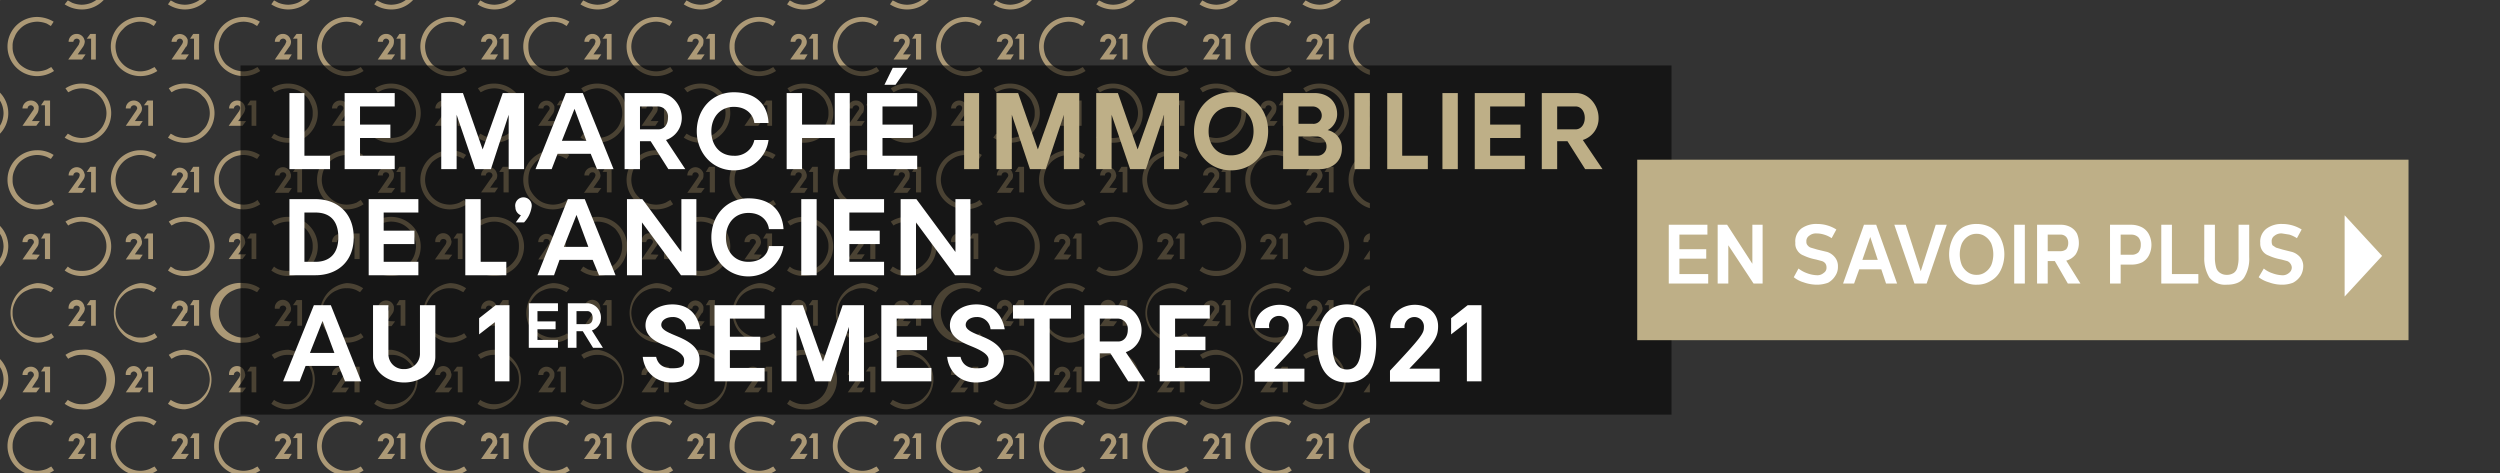 <svg xmlns="http://www.w3.org/2000/svg" viewBox="0 0 634 120"><rect x="0" y="0" width="634" height="120" fill="#333333" stroke="none"/><defs><clipPath id="a"><path fill="none" d="M-3-167h1280v128H-3z"/></clipPath><clipPath id="b"><path fill="none" d="M-1380.1-209h1872v432h-1872z"/></clipPath><clipPath id="c"><path fill="none" d="M-.4 0h634v120H-.4z"/></clipPath><clipPath id="d"><path fill="none" d="M-967.8-29.5H347.4V274H-967.8z"/></clipPath></defs><g clip-path="url(#a)" data-name="Calque 3"><g clip-path="url(#b)" fill="#ac9976"><path d="M14.4 2.3a10.4 10.4 0 01-3.5.7 9.8 9.8 0 01-3.4-.7A9.7 9.7 0 014.6.4a11.2 11.2 0 01-1.9-2.9A8.4 8.4 0 012-6a8 8 0 01.7-3.4 9.7 9.7 0 011.9-2.9 9.7 9.7 0 012.9-1.9 8 8 0 013.4-.7 8.4 8.4 0 013.5.7l1.4.8 1-1.5a10.8 10.8 0 00-5.9-1.8A10.7 10.7 0 00.2-6 10.7 10.7 0 0010.9 4.7 10.5 10.5 0 0017 2.8l-1-1.4-1.6.9M51.7 2.3a10.4 10.4 0 01-3.5.7 10.4 10.4 0 01-3.5-.7A9.2 9.2 0 0141.9.4a9.4 9.4 0 01-2-2.9 10.4 10.4 0 01-.7-3.5 9.8 9.8 0 01.7-3.4 8.4 8.4 0 012-2.9 9.2 9.2 0 012.8-1.9 8.4 8.4 0 013.5-.7 8.4 8.4 0 013.5.7l1.4.8 1-1.5a10.8 10.8 0 00-5.9-1.8A10.7 10.7 0 0037.5-6 10.7 10.7 0 0048.2 4.7a11 11 0 006.1-1.9l-1-1.4-1.6.9M88.9 2.3a10.4 10.4 0 01-3.5.7 10.4 10.4 0 01-3.5-.7A10.7 10.7 0 0179.1.4a9.1 9.1 0 01-1.9-2.9 8.4 8.4 0 01-.7-3.5 8 8 0 01.7-3.4 8.1 8.1 0 011.9-2.9 10.7 10.7 0 012.8-1.9 8.4 8.4 0 013.5-.7 8.4 8.4 0 013.5.7l1.4.8 1-1.5a10.8 10.8 0 00-5.9-1.8A10.7 10.7 0 0074.7-6 10.7 10.7 0 0085.4 4.7a10.5 10.5 0 006.1-1.9l-1-1.4-1.6.9M126.1 2.3a10.4 10.4 0 01-3.5.7 9.8 9.8 0 01-3.4-.7 9.7 9.7 0 01-2.9-1.9 11.2 11.2 0 01-1.9-2.9 8.4 8.4 0 01-.7-3.5 8 8 0 01.7-3.4 9.7 9.7 0 011.9-2.9 9.7 9.7 0 012.9-1.9 8 8 0 013.4-.7 8.4 8.4 0 013.5.7l1.4.8 1-1.5a10.8 10.8 0 00-5.9-1.8A10.7 10.7 0 00111.9-6a10.7 10.7 0 0010.7 10.7 10.5 10.5 0 006.1-1.9l-1-1.4-1.6.9M163.4 2.3a10.4 10.4 0 01-3.5.7 10.4 10.4 0 01-3.5-.7 9.2 9.2 0 01-2.8-1.9 9.4 9.4 0 01-2-2.9 10.4 10.4 0 01-.7-3.5 9.8 9.8 0 01.7-3.4 8.4 8.4 0 012-2.9 9.2 9.2 0 012.8-1.9 8.4 8.4 0 013.5-.7 8.4 8.4 0 013.5.7l1.4.8 1-1.5a10.8 10.8 0 00-5.9-1.8A10.7 10.7 0 00149.2-6a10.7 10.7 0 0010.7 10.7 11 11 0 006.1-1.9l-1-1.4-1.6.9M9 20.9l2-2.8a3 3 0 00.5-1.6 1.5 1.5 0 00-.1-.7 2.8 2.8 0 00-2.8-2.2 2.9 2.9 0 00-2.9 2.9h1.7a1.2 1.2 0 011.2-1.2 1.1 1.1 0 011.1 1.2 2.4 2.4 0 01-.3.9l-3.8 5.3h5l1.2-1.8zM13.5 13.4l-1.2 1.8h1.5v7.5h1.8v-9.3h-2.1zM-13.7 26.3a8.4 8.4 0 003.5.7 8.4 8.4 0 003.5-.7 8.7 8.7 0 002.8-1.9A8.1 8.1 0 00-2 21.5a8 8 0 00.7-3.4 8.4 8.4 0 00-.7-3.5 7.7 7.7 0 00-1.9-2.8 9 9 0 00-2.8-2 10.4 10.4 0 00-3.5-.7 10.4 10.4 0 00-3.5.7l-1.4.8-1-1.5a10.7 10.7 0 015.9-1.7A10.7 10.7 0 01.5 18.1a10.7 10.7 0 01-10.7 10.7 10.5 10.5 0 01-6.1-1.9l1-1.5a5.1 5.1 0 001.6.9M46.2 20.9l2-2.8h.1a2.9 2.9 0 00.4-1.6v-.7a2.9 2.9 0 00-5.8.7h1.8a1.1 1.1 0 011.1-1.2 1.2 1.2 0 011.2 1.1 2.5 2.5 0 01-.4.9l-3.7 5.4h5l1.2-1.8zM50.7 13.4l-1.2 1.8H51v7.5h1.8v-9.3h-2.1zM23.5 26.3a8.4 8.4 0 003.5.7 8.4 8.4 0 003.5-.7 7.7 7.7 0 002.8-1.9 8.4 8.4 0 002-2.9 9.8 9.8 0 00.7-3.4 10.4 10.4 0 00-.7-3.5 8 8 0 00-2-2.8 8 8 0 00-2.8-2 10.4 10.4 0 00-3.5-.7 10.4 10.4 0 00-3.5.7l-1.4.8-1-1.5a10.7 10.7 0 11-.2 17.8l1-1.5a6.5 6.5 0 001.6.9M83.5 20.9l1.9-2.8h.1a3 3 0 00.5-1.6 1.5 1.5 0 00-.1-.7 2.9 2.9 0 00-2.8-2.2 2.9 2.9 0 00-3 2.9h1.8a1.2 1.2 0 011.2-1.2 1.1 1.1 0 011.1 1.2 2.5 2.5 0 01-.4.9l-3.7 5.4h5l1.2-1.8zM88 13.4l-1.3 1.8h1.6v7.5H90v-9.3h-2zM60.8 26.3a8.1 8.1 0 003.5.7 8 8 0 003.4-.7 8.1 8.1 0 002.9-1.9 9.7 9.7 0 001.9-2.9 8 8 0 00.7-3.4 8.4 8.4 0 00-.7-3.5 9.2 9.2 0 00-1.9-2.8 8.4 8.4 0 00-2.9-2 8.9 8.9 0 00-6.9 0l-1.4.8-1-1.5a10.7 10.7 0 115.9 19.7 10.5 10.5 0 01-6.1-1.9l1-1.5a5.1 5.1 0 001.6.9M120.7 20.9l2-2.8a3 3 0 00.5-1.6 1.5 1.5 0 00-.1-.7 2.8 2.8 0 00-2.8-2.2 2.9 2.9 0 00-2.9 2.9h1.7a1.2 1.2 0 012.4 0l-.4.9-3.8 5.4h5l1.2-1.8zM125.2 13.4l-1.2 1.8h1.5v7.5h1.8v-9.3h-2.1zM98 26.3a9.1 9.1 0 007 0 8.7 8.7 0 002.8-1.9 8.1 8.1 0 001.9-2.9 8 8 0 00.7-3.4 8.4 8.4 0 00-.7-3.5 7.7 7.7 0 00-1.9-2.8 9 9 0 00-2.8-2 9.1 9.1 0 00-7 0l-1.4.8-1-1.5a10.7 10.7 0 115.9 19.7 10.5 10.5 0 01-6.1-1.9l1-1.5a5.1 5.1 0 001.6.9M157.9 20.9l2-2.8h.1a3 3 0 00.5-1.6c0-.3-.1-.5-.1-.7a2.9 2.9 0 00-5.8.7h1.8a1.1 1.1 0 011.1-1.2 1.2 1.2 0 011.2 1.2 2.5 2.5 0 01-.4.9l-3.7 5.4h5l1.2-1.8zM162.4 13.4l-1.2 1.8h1.5v7.5h1.8v-9.3h-2.1zM135.2 26.3a9.1 9.1 0 007 0 7.7 7.7 0 002.8-1.9 8.4 8.4 0 002-2.9 9.8 9.8 0 00.7-3.4 10.4 10.4 0 00-.7-3.5 8 8 0 00-2-2.8 8 8 0 00-2.8-2 9.1 9.1 0 00-7 0l-1.4.8-1-1.5a10.7 10.7 0 115.9 19.7 11 11 0 01-6.1-1.9l1-1.5a6.5 6.5 0 001.6.9M200.6 2.3a10.4 10.4 0 01-3.5.7 10.4 10.4 0 01-3.5-.7 10.7 10.7 0 01-2.8-1.9 9.1 9.1 0 01-1.9-2.9 8.4 8.4 0 01-.7-3.5 8 8 0 01.7-3.4 8.1 8.1 0 011.9-2.9 10.7 10.7 0 012.8-1.9 8.4 8.4 0 013.5-.7 8.4 8.4 0 013.5.7l1.4.8 1-1.5a10.8 10.8 0 00-5.9-1.8A10.7 10.7 0 00186.4-6a10.7 10.7 0 0010.7 10.7 10.5 10.5 0 006.1-1.9l-1-1.4-1.6.9M237.8 2.3a9.9 9.9 0 01-3.5.7 9.8 9.8 0 01-3.4-.7A9.7 9.7 0 01228 .4a11.2 11.2 0 01-1.9-2.9 8.4 8.4 0 01-.7-3.5 8 8 0 01.7-3.4 9.7 9.7 0 011.9-2.9 9.7 9.7 0 012.9-1.9 8 8 0 013.4-.7 8.1 8.1 0 013.5.7l1.4.8 1-1.5a10.8 10.8 0 00-5.9-1.8A10.7 10.7 0 00223.6-6a10.7 10.7 0 0010.7 10.7 10.5 10.5 0 006.1-1.9l-1-1.4-1.6.9M275.1 2.3a10.4 10.4 0 01-3.5.7 10.4 10.4 0 01-3.5-.7 9.2 9.2 0 01-2.8-1.9 9.4 9.4 0 01-2-2.9 10.4 10.4 0 01-.7-3.5 9.8 9.8 0 01.7-3.4 8.4 8.4 0 012-2.9 9.2 9.2 0 012.8-1.9 8.4 8.4 0 013.5-.7 8.4 8.4 0 013.5.7l1.4.8 1-1.5a10.8 10.8 0 00-5.9-1.8A10.7 10.7 0 00260.9-6a10.7 10.7 0 0010.7 10.7 10.8 10.8 0 006.1-1.9l-1-1.4-1.6.9M312.3 2.3a10.4 10.4 0 01-3.5.7 10.4 10.4 0 01-3.5-.7 10.7 10.7 0 01-2.8-1.9 9.1 9.1 0 01-1.9-2.9 8.4 8.4 0 01-.7-3.5 8 8 0 01.7-3.4 8.1 8.1 0 011.9-2.9 10.7 10.7 0 012.8-1.9 8.4 8.4 0 013.5-.7 8.4 8.4 0 013.5.7l1.4.8 1-1.5a10.8 10.8 0 00-5.9-1.8A10.7 10.7 0 00298.1-6a10.7 10.7 0 0010.7 10.7 10.5 10.5 0 006.1-1.9l-1-1.4-1.6.9M349.5 2.3a9.9 9.9 0 01-3.5.7 9.8 9.8 0 01-3.4-.7 11.2 11.2 0 01-2.9-1.9 11.2 11.2 0 01-1.9-2.9 10.4 10.4 0 01-.7-3.5 9.8 9.8 0 01.7-3.4 9.7 9.7 0 011.9-2.9 11.2 11.2 0 012.9-1.9 8 8 0 013.4-.7 8.1 8.1 0 013.5.7l1.4.8 1-1.5a10.8 10.8 0 00-5.9-1.8A10.7 10.7 0 00335.3-6 10.7 10.7 0 00346 4.7a11.1 11.1 0 006.2-1.9l-1.1-1.4-1.6.9M386.8 2.3a10.4 10.4 0 01-3.5.7 10.4 10.4 0 01-3.5-.7A9.2 9.2 0 01377 .4a9.4 9.4 0 01-2-2.9 10.4 10.4 0 01-.7-3.5 9.8 9.8 0 01.7-3.4 8.4 8.4 0 012-2.9 9.2 9.2 0 012.8-1.9 8.4 8.4 0 013.5-.7 8.4 8.4 0 013.5.7l1.4.8 1-1.5a10.8 10.8 0 00-5.9-1.8A10.7 10.7 0 00372.6-6a10.7 10.7 0 0010.7 10.7 10.5 10.5 0 006.1-1.9l-1-1.4-1.6.9M195.2 20.9l1.9-2.8h.1a3 3 0 00.5-1.6 1.5 1.5 0 00-.1-.7 2.9 2.9 0 00-2.8-2.2 2.9 2.9 0 00-3 2.9h1.8a1.2 1.2 0 011.2-1.2 1.1 1.1 0 011.1 1.2 2.5 2.5 0 01-.4.9l-3.7 5.4h5L198 21zM199.7 13.4l-1.3 1.8h1.6v7.5h1.7v-9.3h-2zM172.5 26.3a8.1 8.1 0 003.5.7 8 8 0 003.4-.7 8.1 8.1 0 002.9-1.9 9.7 9.7 0 001.9-2.9 8 8 0 00.7-3.4 8.4 8.4 0 00-.7-3.5 9.2 9.2 0 00-1.9-2.8 8.4 8.4 0 00-2.9-2 8.9 8.9 0 00-6.9 0l-1.4.8-1-1.5a10.7 10.7 0 115.9 19.7 10.5 10.5 0 01-6.1-1.9l1-1.5a5.1 5.1 0 001.6.9M232.4 20.9l2-2.8a3 3 0 00.5-1.6 1.5 1.5 0 00-.1-.7 2.8 2.8 0 00-2.8-2.2 2.9 2.9 0 00-2.9 2.9h1.7a1.2 1.2 0 112.4 0l-.4.9-3.8 5.3h5l1.2-1.8zM236.9 13.4l-1.2 1.8h1.5v7.5h1.8v-9.3h-2.1zM209.7 26.3a9.1 9.1 0 007 0 8.7 8.7 0 002.8-1.9 8.1 8.1 0 001.9-2.9 8 8 0 00.7-3.4 8.4 8.4 0 00-.7-3.5 7.7 7.7 0 00-1.9-2.8 9 9 0 00-2.8-2 9.1 9.1 0 00-7 0l-1.4.8-1-1.5a10.7 10.7 0 115.9 19.7 10.5 10.5 0 01-6.1-1.9l1-1.5a5.1 5.1 0 001.6.9M269.6 20.9l2-2.8h.1a3 3 0 00.5-1.6c0-.3-.1-.5-.1-.7a2.9 2.9 0 00-5.8.7h1.8a1.1 1.1 0 011.1-1.2 1.2 1.2 0 011.2 1.2 2.5 2.5 0 01-.4.9l-3.7 5.4h5l1.2-1.8zM274.1 13.4l-1.2 1.8h1.5v7.5h1.8v-9.3h-2.1zM246.9 26.3a9.1 9.1 0 007 0 7.7 7.7 0 002.8-1.9 8.4 8.4 0 002-2.9 9.8 9.8 0 00.7-3.4 10.4 10.4 0 00-.7-3.5 8 8 0 00-2-2.8 8 8 0 00-2.8-2 9.1 9.1 0 00-7 0l-1.4.8-1-1.5a10.7 10.7 0 115.9 19.7 11 11 0 01-6.1-1.9l1-1.5a6.5 6.5 0 001.6.9M306.9 20.9l1.9-2.8h.1a3 3 0 00.5-1.6 1.5 1.5 0 00-.1-.7 2.9 2.9 0 00-2.8-2.2 3 3 0 00-3 2.9h1.8a1.2 1.2 0 011.2-1.2 1.1 1.1 0 011.1 1.2c0 .3-.3.7-.3.9l-3.8 5.4h5l1.2-1.8zM311.4 13.4l-1.3 1.8h1.6v7.5h1.7v-9.3h-2zM284.2 26.3a8.4 8.4 0 003.5.7 8 8 0 003.4-.7 8.1 8.1 0 002.9-1.9 9.7 9.7 0 001.9-2.9 8 8 0 00.7-3.4 8.4 8.4 0 00-.7-3.5 9.2 9.2 0 00-1.9-2.8 8.4 8.4 0 00-2.9-2 9.8 9.8 0 00-3.4-.7 10.4 10.4 0 00-3.5.7l-1.4.8-1-1.5a10.7 10.7 0 115.9 19.7 10.5 10.5 0 01-6.1-1.9l1-1.5a5.1 5.1 0 001.6.9M344.1 20.9l2-2.8a3 3 0 00.5-1.6 1.5 1.5 0 00-.1-.7 2.8 2.8 0 00-2.8-2.2 2.9 2.9 0 00-2.9 2.9h1.7a1.2 1.2 0 112.4 0l-.4.9-3.8 5.4h5L347 21zM348.6 13.4l-1.2 1.8h1.5v7.5h1.8v-9.3h-2.1zM321.4 26.3a9.1 9.1 0 007 0 8.7 8.7 0 002.8-1.9 8.1 8.1 0 001.9-2.9 8 8 0 00.7-3.4 8.4 8.4 0 00-.7-3.5 7.7 7.7 0 00-1.9-2.8 9 9 0 00-2.8-2 9.1 9.1 0 00-7 0l-1.4.8-1-1.5a10.7 10.7 0 115.9 19.7 10.5 10.5 0 01-6.1-1.9l1-1.5a5.1 5.1 0 001.6.9M381.3 20.9l2-2.8h.1a3 3 0 00.5-1.6c0-.3-.1-.5-.1-.7a2.9 2.9 0 00-5.8.7h1.8a1.1 1.1 0 011.1-1.2 1.2 1.2 0 011.2 1.2 2.5 2.5 0 01-.4.9l-3.7 5.3h5l1.2-1.8zM385.9 13.4h-.1l-1.2 1.8h1.5v7.5h1.8v-9.3h-2zM358.7 26.3a8 8 0 003.4.7 8.4 8.4 0 003.5-.7 7.7 7.7 0 002.8-1.9 8.4 8.4 0 002-2.9 9.8 9.8 0 00.7-3.4 10.4 10.4 0 00-.7-3.5 8 8 0 00-2-2.8 8 8 0 00-2.8-2 10.4 10.4 0 00-3.5-.7 9.8 9.8 0 00-3.4.7l-1.5.8-1-1.5a11 11 0 015.9-1.7 10.7 10.7 0 010 21.4 11 11 0 01-6.1-1.9l1-1.5a5.6 5.6 0 001.7.9M424 2.3a10.4 10.4 0 01-3.5.7 10.4 10.4 0 01-3.5-.7 10.7 10.7 0 01-2.8-1.9 9.1 9.1 0 01-1.9-2.9 8.4 8.4 0 01-.7-3.5 8 8 0 01.7-3.4 8.1 8.1 0 011.9-2.9 10.7 10.7 0 012.8-1.9 8.4 8.4 0 013.5-.7 8.4 8.4 0 013.5.7l1.4.8 1-1.5a10.8 10.8 0 00-5.9-1.8A10.7 10.7 0 00409.8-6a10.7 10.7 0 0010.7 10.7 10.5 10.5 0 006.1-1.9l-1-1.4-1.6.9M461.2 2.3a9.9 9.9 0 01-3.5.7 9.8 9.8 0 01-3.4-.7 9.7 9.7 0 01-2.9-1.9 11.2 11.2 0 01-1.9-2.9 8.4 8.4 0 01-.7-3.5 8 8 0 01.7-3.4 9.7 9.7 0 011.9-2.9 9.7 9.7 0 012.9-1.9 8 8 0 013.4-.7 8.1 8.1 0 013.5.7l1.4.8 1-1.5a10.8 10.8 0 00-5.9-1.8A10.7 10.7 0 00447-6a10.7 10.7 0 0010.7 10.7 10.5 10.5 0 006.1-1.9l-1-1.4-1.6.9M498.5 2.3a10.4 10.4 0 01-3.5.7 10.4 10.4 0 01-3.5-.7 9.2 9.2 0 01-2.8-1.9 9.4 9.4 0 01-2-2.9A10.4 10.4 0 01486-6a9.8 9.8 0 01.7-3.4 8.4 8.4 0 012-2.9 9.2 9.2 0 012.8-1.9 8.4 8.4 0 013.5-.7 8.4 8.4 0 013.5.7l1.4.8 1-1.5a10.8 10.8 0 00-5.9-1.8A10.7 10.7 0 00484.3-6 10.7 10.7 0 00495 4.7a10.8 10.8 0 006.1-1.9l-1-1.4-1.6.9M418.6 20.9l1.9-2.8h.1a3 3 0 00.5-1.6 1.5 1.5 0 00-.1-.7 2.9 2.9 0 00-2.8-2.2 3 3 0 00-3 2.9h1.8a1.2 1.2 0 011.2-1.2 1.1 1.1 0 011.1 1.2 2.5 2.5 0 01-.4.9l-3.7 5.4h5l1.2-1.8zM423.1 13.4l-1.3 1.8h1.6v7.5h1.7v-9.3h-2zM395.9 26.3a8.4 8.4 0 003.5.7 8 8 0 003.4-.7 8.1 8.1 0 002.9-1.9 9.7 9.7 0 001.9-2.9 8 8 0 00.7-3.4 8.4 8.4 0 00-.7-3.5 9.2 9.2 0 00-1.9-2.8 8.4 8.4 0 00-2.9-2 9.8 9.8 0 00-3.4-.7 10.4 10.4 0 00-3.5.7l-1.4.8-1-1.5a10.7 10.7 0 115.9 19.7 10.5 10.5 0 01-6.1-1.9l1-1.5a5.1 5.1 0 001.6.9M455.8 20.9l2-2.8a3 3 0 00.5-1.6 1.5 1.5 0 00-.1-.7 2.8 2.8 0 00-2.8-2.2 2.9 2.9 0 00-2.9 2.9h1.7a1.2 1.2 0 112.4 0l-.4.9-3.8 5.4h5l1.3-1.8zM460.3 13.4l-1.2 1.8h1.5v7.5h1.8v-9.3h-2.1zM433.1 26.3a9.1 9.1 0 007 0 8.7 8.7 0 002.8-1.9 8.1 8.1 0 001.9-2.9 8 8 0 00.7-3.4 8.4 8.4 0 00-.7-3.5 7.7 7.7 0 00-1.9-2.8 9 9 0 00-2.8-2 9.1 9.1 0 00-7 0l-1.4.8-1-1.5a10.7 10.7 0 115.9 19.7 10.5 10.5 0 01-6.1-1.9l1-1.5a5.1 5.1 0 001.6.9M493 20.9l2-2.8h.1a3 3 0 00.5-1.6c0-.3-.1-.5-.1-.7a2.9 2.9 0 00-5.8.7h1.8a1.1 1.1 0 011.1-1.2 1.2 1.2 0 011.2 1.2 2.5 2.5 0 01-.4.9l-3.7 5.4h5l1.2-1.8zM470.3 26.3a9.1 9.1 0 007 0 7.7 7.7 0 002.8-1.9 8.4 8.4 0 002-2.9 9.8 9.8 0 00.7-3.4 10.4 10.4 0 00-.7-3.5 8 8 0 00-2-2.8 8 8 0 00-2.8-2 9.1 9.1 0 00-7 0l-1.4.8-1-1.5a10.7 10.7 0 115.9 19.7 11 11 0 01-6.1-1.9l1-1.5a6.5 6.5 0 001.6.9M25.5 45l2-2.9h.1a2.8 2.8 0 00.5-1.6c0-.2-.1-.5-.1-.7a2.9 2.9 0 00-2.8-2.2 2.9 2.9 0 00-3 2.9H24a1.1 1.1 0 011.2-1.1 1 1 0 011.1 1.1 1.9 1.9 0 01-.4.9l-3.7 5.4h5l1.2-1.8zM30.1 37.5H30l-1.2 1.8h1.6v7.4h1.7v-9.2h-2zM14.4 50.3a8.4 8.4 0 01-3.5.7 8 8 0 01-3.4-.7 8.1 8.1 0 01-2.9-1.9 10.7 10.7 0 01-1.9-2.8 9.1 9.1 0 010-7 10.7 10.7 0 011.9-2.8 8.1 8.1 0 012.9-1.9 8 8 0 013.4-.7 8.4 8.4 0 013.5.7 6.1 6.1 0 011.4.7l1-1.4a10.7 10.7 0 10-5.9 19.6 10.5 10.5 0 006.1-1.9l-1-1.5a5.1 5.1 0 01-1.6.9M62.8 45l2-2.9a2.8 2.8 0 00.5-1.6 1.7 1.7 0 00-.1-.7 2.8 2.8 0 00-2.8-2.2 2.9 2.9 0 00-2.9 2.9h1.7a1.1 1.1 0 011.2-1.1 1 1 0 011.1 1.1 1.9 1.9 0 01-.3.9l-3.8 5.4h5l1.2-1.8zM67.3 37.5l-1.2 1.8h1.5v7.4h1.8v-9.2h-2.1zM51.7 50.3a9.1 9.1 0 01-7 0 7.7 7.7 0 01-2.8-1.9 9 9 0 01-2-2.8 10.4 10.4 0 01-.7-3.5 10.4 10.4 0 01.7-3.5 9 9 0 012-2.8 7.7 7.7 0 012.8-1.9 9.1 9.1 0 017 0l1.4.7 1-1.4a10.7 10.7 0 10-5.9 19.6 11 11 0 006.1-1.9l-1-1.5a6.5 6.5 0 01-1.6.9M100 45l2-2.9a2.2 2.2 0 00.5-1.6v-.7a3 3 0 00-2.9-2.2 2.9 2.9 0 00-2.9 2.9h1.8a1.1 1.1 0 011.1-1.1 1.1 1.1 0 011.2 1.1 1.9 1.9 0 01-.4.9l-3.8 5.4h5l1.3-1.7zM104.5 37.5l-1.2 1.8h1.5v7.4h1.8v-9.2h-2.1zM88.9 50.3a9.1 9.1 0 01-7 0 9 9 0 01-4.7-4.7 9.1 9.1 0 010-7 9 9 0 014.7-4.7 9.1 9.1 0 017 0l1.4.7 1-1.4a10.7 10.7 0 10-5.9 19.6 10.5 10.5 0 006.1-1.9l-1-1.5a5.1 5.1 0 01-1.6.9M137.3 45l1.9-2.9h.1a2.8 2.8 0 00.5-1.6c0-.2-.1-.5-.1-.7a2.9 2.9 0 00-2.8-2.2 2.9 2.9 0 00-3 2.9h1.8a1.1 1.1 0 011.2-1.1 1 1 0 011.1 1.1 1.9 1.9 0 01-.4.9l-3.7 5.4h5l1.2-1.7zM141.8 37.5l-1.3 1.8h1.6v7.4h1.7v-9.2h-2zM126.1 50.3a8.4 8.4 0 01-3.5.7 8 8 0 01-3.4-.7 8.1 8.1 0 01-2.9-1.9 10.7 10.7 0 01-1.9-2.8 9.1 9.1 0 010-7 10.7 10.7 0 011.9-2.8 8.1 8.1 0 012.9-1.9 8 8 0 013.4-.7 8.4 8.4 0 013.5.7 6.1 6.1 0 011.4.7l1-1.4a10.7 10.7 0 10-5.9 19.6 10.5 10.5 0 006.1-1.9l-1-1.5a5.1 5.1 0 01-1.6.9M174.5 45l2-2.9a2.8 2.8 0 00.5-1.6 1.7 1.7 0 00-.1-.7 2.8 2.8 0 00-2.8-2.2 2.9 2.9 0 00-2.9 2.9h1.7a1.1 1.1 0 011.2-1.1 1 1 0 011.1 1.1 1.9 1.9 0 01-.3.9l-3.8 5.4h5l1.2-1.7zM179 37.5l-1.2 1.8h1.5v7.4h1.8v-9.2H179zM163.4 50.3a9.1 9.1 0 01-7 0 7.7 7.7 0 01-2.8-1.9 9 9 0 01-2-2.8 10.4 10.4 0 01-.7-3.5 10.4 10.4 0 01.7-3.5 9 9 0 012-2.8 7.7 7.7 0 012.8-1.9 9.1 9.1 0 017 0l1.4.7 1-1.4a10.7 10.7 0 10-5.9 19.6 11 11 0 006.1-1.9l-1-1.5a6.5 6.5 0 01-1.6.9M9 69l2-2.9a3.4 3.4 0 00.5-1.7 1.3 1.3 0 00-.1-.6 2.9 2.9 0 00-5.7.6v.2h1.7v-.2a1.2 1.2 0 011.2-1.1 1 1 0 011.1 1.1 1.9 1.9 0 01-.3.9l-3.8 5.5h5l1.2-1.8zM13.5 61.5l-1.2 1.8h1.5v7.5h1.8v-9.3h-2.1zM-13.7 74.4a10.4 10.4 0 003.5.7 10.4 10.4 0 003.5-.7 10.7 10.7 0 002.8-1.9A9.1 9.1 0 00-2 69.6a8.1 8.1 0 00.7-3.5 8 8 0 00-.7-3.4 8.1 8.1 0 00-1.9-2.9 10.7 10.7 0 00-2.8-1.9 8.4 8.4 0 00-3.5-.7 8.4 8.4 0 00-3.5.7l-1.4.8-1-1.5a10.8 10.8 0 015.9-1.8A10.7 10.7 0 01.5 66.1a10.6 10.6 0 01-10.7 10.7 10.5 10.5 0 01-6.1-1.9l1-1.4 1.6.9M46.2 69l2-2.9h.1a3.3 3.3 0 00.4-1.7v-.6a3 3 0 00-2.9-2.3 2.9 2.9 0 00-2.9 2.9v.2h1.8v-.2a1.1 1.1 0 011.1-1.1 1.1 1.1 0 011.2 1.1 1.9 1.9 0 01-.4.9l-3.7 5.5h5l1.2-1.8zM50.7 61.5l-1.2 1.8H51v7.5h1.8v-9.3h-2.1zM23.5 74.4a10.4 10.4 0 003.5.7 10.4 10.4 0 003.5-.7 9.2 9.2 0 002.8-1.9 9.4 9.4 0 002-2.9 8.9 8.9 0 000-6.9 8.4 8.4 0 00-2-2.9 9.2 9.2 0 00-2.8-1.9 8.4 8.4 0 00-3.5-.7 8.4 8.4 0 00-3.5.7l-1.4.8-1-1.5a10.7 10.7 0 0116.6 8.9 10.7 10.7 0 01-16.8 8.8l1-1.4 1.6.9M83.5 69l1.9-2.9h.1a3.4 3.4 0 00.5-1.7 1.3 1.3 0 00-.1-.6 3 3 0 00-2.8-2.3 2.9 2.9 0 00-3 2.9v.2h1.8v-.2a1.1 1.1 0 011.2-1.1 1.1 1.1 0 011.1 1.1 1.9 1.9 0 01-.4.9l-3.7 5.5h5l1.2-1.8zM88 61.5l-1.3 1.8h1.6v7.5H90v-9.3h-2zM60.8 74.4a8.9 8.9 0 006.9 0 9.7 9.7 0 002.9-1.9 11.2 11.2 0 001.9-2.9 8.1 8.1 0 00.7-3.5 8 8 0 00-.7-3.4 8.5 8.5 0 00-4.8-4.8 8 8 0 00-3.4-.7 8.1 8.1 0 00-3.5.7l-1.4.8-1-1.5A10.7 10.7 0 0175 66.1a10.6 10.6 0 01-10.7 10.7 10.5 10.5 0 01-6.1-1.9l1-1.4 1.6.9M120.7 69l2-2.9a3.4 3.4 0 00.5-1.7 1.3 1.3 0 00-.1-.6 2.9 2.9 0 00-5.7.6v.2h1.7v-.2a1.2 1.2 0 012.4 0 3.9 3.9 0 01-.4.9l-3.8 5.5h5l1.2-1.8zM125.2 61.5l-1.2 1.8h1.5v7.5h1.8v-9.3h-2.1zM98 74.4a9.1 9.1 0 007 0 10.7 10.7 0 002.8-1.9 9.1 9.1 0 001.9-2.9 8.1 8.1 0 00.7-3.5 8 8 0 00-.7-3.4 8.1 8.1 0 00-1.9-2.9 10.7 10.7 0 00-2.8-1.9 9.1 9.1 0 00-7 0l-1.4.8-1-1.5a10.7 10.7 0 0116.6 8.9 10.6 10.6 0 01-10.7 10.7 10.5 10.5 0 01-6.1-1.9l1-1.4 1.6.9M157.9 69l2-2.9h.1a3.4 3.4 0 00.5-1.7c0-.2-.1-.4-.1-.6a3 3 0 00-2.9-2.3 2.9 2.9 0 00-2.9 2.9v.2h1.8v-.2a1.1 1.1 0 011.1-1.1 1.1 1.1 0 011.2 1.1 1.9 1.9 0 01-.4.9l-3.7 5.5h5l1.2-1.8zM162.4 61.5l-1.2 1.8h1.5v7.5h1.8v-9.3h-2.1zM135.2 74.4a9.1 9.1 0 007 0 9.2 9.2 0 002.8-1.9 9.4 9.4 0 002-2.9 8.9 8.9 0 000-6.9 8.4 8.4 0 00-2-2.9 9.2 9.2 0 00-2.8-1.9 9.1 9.1 0 00-7 0l-1.4.8-1-1.5a10.7 10.7 0 0116.6 8.9 10.6 10.6 0 01-10.7 10.7 11 11 0 01-6.1-1.9l1-1.4 1.6.9M211.7 45l2-2.9a2.2 2.2 0 00.5-1.6v-.7a3 3 0 00-2.9-2.2 2.9 2.9 0 00-2.9 2.9h1.8a1.1 1.1 0 011.1-1.1 1.1 1.1 0 011.2 1.1 1.9 1.9 0 01-.4.9l-3.7 5.4h5l1.2-1.7zM216.2 37.5l-1.2 1.8h1.5v7.4h1.8v-9.2h-2.1zM200.6 50.3a9.1 9.1 0 01-7 0 9 9 0 01-4.7-4.7 9.1 9.1 0 010-7 9 9 0 014.7-4.7 9.1 9.1 0 017 0 6.1 6.1 0 011.4.7l1-1.4a10.7 10.7 0 10-5.9 19.6 10.5 10.5 0 006.1-1.9l-1-1.5a5.1 5.1 0 01-1.6.9M249 45l1.9-2.9h.1a2.8 2.8 0 00.5-1.6c0-.2-.1-.5-.1-.7a2.9 2.9 0 00-2.8-2.2 2.9 2.9 0 00-3 2.9h1.8a1.1 1.1 0 011.2-1.1 1 1 0 011.1 1.1 1.9 1.9 0 01-.4.9l-3.7 5.4h5l1.2-1.7zM253.5 37.5l-1.3 1.8h1.6v7.4h1.7v-9.2h-2zM237.8 50.3a8.1 8.1 0 01-3.5.7 8 8 0 01-3.4-.7 8.1 8.1 0 01-2.9-1.9 10.7 10.7 0 01-1.9-2.8 9.1 9.1 0 010-7 10.7 10.7 0 011.9-2.8 8.1 8.1 0 012.9-1.9 8 8 0 013.4-.7 8.1 8.1 0 013.5.7 6.1 6.1 0 011.4.7l1-1.4a10.7 10.7 0 10-5.9 19.6 10.5 10.5 0 006.1-1.9l-1-1.5a5.1 5.1 0 01-1.6.9M286.2 45l2-2.9a2.8 2.8 0 00.5-1.6 1.7 1.7 0 00-.1-.7 2.8 2.8 0 00-2.8-2.2 2.9 2.9 0 00-2.9 2.9h1.7a1.2 1.2 0 011.2-1.1 1 1 0 011.1 1.1 1.9 1.9 0 01-.3.9l-3.8 5.4h5L289 45zM290.7 37.5l-1.2 1.8h1.5v7.4h1.8v-9.2h-2.1zM275.1 50.3a9.1 9.1 0 01-7 0 7.7 7.7 0 01-2.8-1.9 9 9 0 01-2-2.8 10.4 10.4 0 01-.7-3.5 10.4 10.4 0 01.7-3.5 9 9 0 012-2.8 7.7 7.7 0 012.8-1.9 9.1 9.1 0 017 0l1.4.7 1-1.4a10.7 10.7 0 10.2 17.7l-1-1.5a6.5 6.5 0 01-1.6.9M323.4 45l2-2.9a2.2 2.2 0 00.5-1.6v-.7a2.9 2.9 0 00-5.8.7h1.8a1.1 1.1 0 011.1-1.1 1.1 1.1 0 011.2 1.1 1.9 1.9 0 01-.4.9l-3.7 5.4h5l1.2-1.7zM327.9 37.5l-1.2 1.8h1.5v7.4h1.8v-9.2h-2.1zM312.3 50.3a9.1 9.1 0 01-7 0 9 9 0 01-4.7-4.7 9.1 9.1 0 010-7 9 9 0 014.7-4.7 9.1 9.1 0 017 0 6.1 6.1 0 011.4.7l1-1.4a10.7 10.7 0 10-5.9 19.6 10.5 10.5 0 006.1-1.9l-1-1.5a5.1 5.1 0 01-1.6.9M360.7 45l1.9-2.9h.1a2.8 2.8 0 00.5-1.6 1.7 1.7 0 00-.1-.7 2.9 2.9 0 00-2.8-2.2 2.9 2.9 0 00-3 2.9h1.8a1.1 1.1 0 011.2-1.1 1 1 0 011.1 1.1 1.9 1.9 0 01-.4.9l-3.7 5.4h5l1.2-1.7zM365.2 37.5l-1.3 1.8h1.6v7.4h1.7v-9.2h-2zM349.5 50.3a8.1 8.1 0 01-3.5.7 8 8 0 01-3.4-.7 9.1 9.1 0 01-2.9-1.9 10.7 10.7 0 01-1.9-2.8 10.4 10.4 0 01-.7-3.5 10.4 10.4 0 01.7-3.5 10.7 10.7 0 011.9-2.8 9.1 9.1 0 012.9-1.9 8 8 0 013.4-.7 8.1 8.1 0 013.5.7 6.1 6.1 0 011.4.7l1-1.4a10.7 10.7 0 10-5.9 19.6 11.1 11.1 0 006.2-1.9l-1.1-1.5a5.1 5.1 0 01-1.6.9M397.9 45l2-2.9a2.8 2.8 0 00.5-1.6 1.7 1.7 0 00-.1-.7 2.8 2.8 0 00-2.8-2.2 2.9 2.9 0 00-2.9 2.9h1.7a1.2 1.2 0 011.2-1.1 1 1 0 011.1 1.1 1.9 1.9 0 01-.3.9l-3.8 5.4h5l1.2-1.7zM402.4 37.5l-1.2 1.8h1.5v7.4h1.8v-9.2h-2.1zM386.8 50.3a9.1 9.1 0 01-7 0 7.7 7.7 0 01-2.8-1.9 9 9 0 01-2-2.8 10.4 10.4 0 01-.7-3.5 10.4 10.4 0 01.7-3.5 9 9 0 012-2.8 7.7 7.7 0 012.8-1.9 9.1 9.1 0 017 0l1.4.7 1-1.4a10.7 10.7 0 10-5.9 19.6 10.5 10.5 0 006.1-1.9l-1-1.5a6.5 6.5 0 01-1.6.9M195.2 69l1.9-2.9h.1a3.4 3.4 0 00.5-1.7 1.3 1.3 0 00-.1-.6 3 3 0 00-2.8-2.3 2.9 2.9 0 00-3 2.9v.2h1.8v-.2a1.1 1.1 0 011.2-1.1 1 1 0 011.1 1.1 1.9 1.9 0 01-.4.9l-3.7 5.5h5L198 69zM199.7 61.5l-1.3 1.8h1.6v7.5h1.7v-9.3h-2zM172.5 74.4a8.9 8.9 0 006.9 0 9.7 9.7 0 002.9-1.9 11.2 11.2 0 001.9-2.9 8.1 8.1 0 00.7-3.5 8 8 0 00-.7-3.4 8.5 8.5 0 00-4.8-4.8 8 8 0 00-3.4-.7 8.1 8.1 0 00-3.5.7l-1.4.8-1-1.5a10.7 10.7 0 0116.6 8.9A10.6 10.6 0 01176 76.8a10.5 10.5 0 01-6.1-1.9l1-1.4 1.6.9M232.4 69l2-2.9a3.4 3.4 0 00.5-1.7 1.3 1.3 0 00-.1-.6 2.9 2.9 0 00-5.7.6v.2h1.7v-.2a1.2 1.2 0 012.4 0 3.9 3.9 0 01-.4.9l-3.8 5.5h5l1.2-1.8zM236.9 61.5l-1.2 1.8h1.5v7.5h1.8v-9.3h-2.1zM209.7 74.4a9.1 9.1 0 007 0 10.7 10.7 0 002.8-1.9 9.1 9.1 0 001.9-2.9 8.1 8.1 0 00.7-3.5 8 8 0 00-.7-3.4 8.1 8.1 0 00-1.9-2.9 10.7 10.7 0 00-2.8-1.9 9.1 9.1 0 00-7 0l-1.4.8-1-1.5a10.7 10.7 0 0116.6 8.9 10.6 10.6 0 01-10.7 10.7 10.5 10.5 0 01-6.1-1.9l1-1.4 1.6.9M269.6 69l2-2.9h.1a3.4 3.4 0 00.5-1.7c0-.2-.1-.4-.1-.6a3 3 0 00-2.9-2.3 2.9 2.9 0 00-2.9 2.9v.2h1.8v-.2a1.1 1.1 0 011.1-1.1 1.1 1.1 0 011.2 1.1 1.9 1.9 0 01-.4.9l-3.7 5.5h5l1.2-1.8zM274.1 61.5l-1.2 1.8h1.5v7.5h1.8v-9.3h-2.1zM246.9 74.4a9.1 9.1 0 007 0 9.2 9.2 0 002.8-1.9 9.4 9.4 0 002-2.9 8.9 8.9 0 000-6.9 8.4 8.4 0 00-2-2.9 9.2 9.2 0 00-2.8-1.9 9.1 9.1 0 00-7 0l-1.4.8-1-1.5a10.7 10.7 0 0116.6 8.9 10.6 10.6 0 01-10.7 10.7 11 11 0 01-6.1-1.9l1-1.4 1.6.9M306.9 69l1.9-2.9h.1a3.4 3.4 0 00.5-1.7 1.3 1.3 0 00-.1-.6 2.9 2.9 0 00-5.8.6v.2h1.8v-.2a1.1 1.1 0 011.2-1.1 1 1 0 011.1 1.1 4.6 4.6 0 01-.3.9l-3.8 5.5h5l1.2-1.8zM311.4 61.5l-1.3 1.8h1.6v7.5h1.7v-9.3h-2zM284.2 74.4a10.4 10.4 0 003.5.7 9.8 9.8 0 003.4-.7 9.7 9.7 0 002.9-1.9 11.2 11.2 0 001.9-2.9 8.1 8.1 0 00.7-3.5 8 8 0 00-.7-3.4 8.5 8.5 0 00-4.8-4.8 8 8 0 00-3.4-.7 8.4 8.4 0 00-3.5.7l-1.4.8-1-1.5a10.7 10.7 0 0116.6 8.9 10.6 10.6 0 01-10.7 10.7 10.5 10.5 0 01-6.1-1.9l1-1.4 1.6.9M344.1 69l2-2.9a3.4 3.4 0 00.5-1.7 1.3 1.3 0 00-.1-.6 2.9 2.9 0 00-5.7.6v.2h1.7v-.2a1.2 1.2 0 012.4 0 3.9 3.9 0 01-.4.9l-3.8 5.5h5L347 69zM348.6 61.5l-1.2 1.8h1.5v7.5h1.8v-9.3h-2.1zM321.4 74.4a9.1 9.1 0 007 0 10.7 10.7 0 002.8-1.9 9.1 9.1 0 001.9-2.9 8.1 8.1 0 00.7-3.5 8 8 0 00-.7-3.4 8.1 8.1 0 00-1.9-2.9 10.7 10.7 0 00-2.8-1.9 9.1 9.1 0 00-7 0l-1.4.8-1-1.5a10.7 10.7 0 0116.6 8.9 10.6 10.6 0 01-10.7 10.7 10.5 10.5 0 01-6.1-1.9l1-1.4 1.6.9M381.3 69l2-2.9h.1a3.4 3.4 0 00.5-1.7c0-.2-.1-.4-.1-.6a3 3 0 00-2.9-2.3 2.9 2.9 0 00-2.9 2.9v.2h1.8v-.2a1.1 1.1 0 011.1-1.1 1.1 1.1 0 011.2 1.1 1.9 1.9 0 01-.4.9l-3.7 5.5h5l1.2-1.8zM385.9 61.5h-.1l-1.2 1.8h1.5v7.5h1.8v-9.3h-2zM358.7 74.4a9.8 9.8 0 003.4.7 10.4 10.4 0 003.5-.7 9.2 9.2 0 002.8-1.9 9.4 9.4 0 002-2.9 8.9 8.9 0 000-6.9 8.4 8.4 0 00-2-2.9 9.2 9.2 0 00-2.8-1.9 8.4 8.4 0 00-3.5-.7 8 8 0 00-3.4.7l-1.5.8-1-1.5a11.1 11.1 0 015.9-1.8 10.7 10.7 0 010 21.4 11 11 0 01-6.1-1.9l1-1.4 1.7.9M435.1 45l2-2.9a2.2 2.2 0 00.5-1.6v-.7a2.9 2.9 0 00-5.8.7h1.8a1.1 1.1 0 011.1-1.1 1.1 1.1 0 011.2 1.1 1.9 1.9 0 01-.4.9l-3.7 5.4h5L438 45zM439.6 37.5l-1.2 1.8h1.5v7.4h1.8v-9.2h-2.1zM424 50.3a9.1 9.1 0 01-7 0 9 9 0 01-4.7-4.7 9.1 9.1 0 010-7 9 9 0 014.7-4.7 9.1 9.1 0 017 0 6.1 6.1 0 011.4.7l1-1.4a10.7 10.7 0 10-5.9 19.6 10.5 10.5 0 006.1-1.9l-1-1.5a5.1 5.1 0 01-1.6.9M472.4 45l1.9-2.9h.1a2.8 2.8 0 00.5-1.6c0-.2-.1-.5-.1-.7a2.9 2.9 0 00-2.8-2.2 2.9 2.9 0 00-3 2.9h1.8a1.1 1.1 0 011.2-1.1 1 1 0 011.1 1.1 1.9 1.9 0 01-.4.9l-3.7 5.3h5l1.2-1.7zM476.9 37.5l-1.3 1.8h1.6v7.4h1.7v-9.2h-2zM461.2 50.3a8.1 8.1 0 01-3.5.7 8 8 0 01-3.4-.7 8.1 8.1 0 01-2.9-1.9 10.7 10.7 0 01-1.9-2.8 9.1 9.1 0 010-7 10.7 10.7 0 011.9-2.8 8.1 8.1 0 012.9-1.9 8 8 0 013.4-.7 8.1 8.1 0 013.5.7l1.4.7 1-1.4a10.7 10.7 0 10-5.9 19.6 10.5 10.5 0 006.1-1.9l-1-1.5a5.1 5.1 0 01-1.6.9M498.5 50.3a9.1 9.1 0 01-7 0 7.7 7.7 0 01-2.8-1.9 9 9 0 01-2-2.8 10.4 10.4 0 01-.7-3.5 10.4 10.4 0 01.7-3.5 9 9 0 012-2.8 7.7 7.7 0 012.8-1.9 9.1 9.1 0 017 0l1.4.7 1-1.4a10.7 10.7 0 10.2 17.7l-1-1.5a6.5 6.5 0 01-1.6.9M418.6 69l1.9-2.9h.1a3.4 3.4 0 00.5-1.7 1.3 1.3 0 00-.1-.6 2.9 2.9 0 00-5.8.6v.2h1.8v-.2a1.1 1.1 0 011.2-1.1 1 1 0 011.1 1.1 1.9 1.9 0 01-.4.9c0 .2-3.7 5.5-3.7 5.5h5l1.2-1.8zM423.1 61.5l-1.3 1.8h1.6v7.5h1.7v-9.3h-2zM395.9 74.4a10.4 10.4 0 003.5.7 9.8 9.8 0 003.4-.7 9.7 9.7 0 002.9-1.9 11.2 11.2 0 001.9-2.9 8.1 8.1 0 00.7-3.5 8 8 0 00-.7-3.4 8.5 8.5 0 00-4.8-4.8 8 8 0 00-3.4-.7 8.4 8.4 0 00-3.5.7l-1.4.8-1-1.5a10.7 10.7 0 0116.6 8.9 10.6 10.6 0 01-10.7 10.7 10.5 10.5 0 01-6.1-1.9l1-1.4 1.6.9M455.8 69l2-2.9a3.4 3.4 0 00.5-1.7 1.3 1.3 0 00-.1-.6 2.9 2.9 0 00-5.7.6v.2h1.7v-.2a1.2 1.2 0 012.4 0 3.9 3.9 0 01-.4.9l-3.8 5.5h5l1.3-1.8zM460.3 61.5l-1.2 1.8h1.5v7.5h1.8v-9.3h-2.1zM433.1 74.4a9.1 9.1 0 007 0 10.7 10.7 0 002.8-1.9 9.1 9.1 0 001.9-2.9 8.1 8.1 0 00.7-3.5 8 8 0 00-.7-3.4 8.1 8.1 0 00-1.9-2.9 10.7 10.7 0 00-2.8-1.9 9.1 9.1 0 00-7 0l-1.4.8-1-1.5a10.7 10.7 0 0116.6 8.9 10.6 10.6 0 01-10.7 10.7 10.5 10.5 0 01-6.1-1.9l1-1.4 1.6.9M493 69l2-2.9h.1a3.4 3.4 0 00.5-1.7c0-.2-.1-.4-.1-.6a3 3 0 00-2.9-2.3 2.9 2.9 0 00-2.9 2.9v.2h1.8v-.2a1.1 1.1 0 011.1-1.1 1.1 1.1 0 011.2 1.1 1.9 1.9 0 01-.4.9l-3.7 5.5h5l1.2-1.8zM470.3 74.4a9.1 9.1 0 007 0 9.2 9.2 0 002.8-1.9 9.4 9.4 0 002-2.9 8.9 8.9 0 000-6.9 8.4 8.4 0 00-2-2.9 9.2 9.2 0 00-2.8-1.9 9.1 9.1 0 00-7 0l-1.4.8-1-1.5a10.7 10.7 0 0116.6 8.9 10.6 10.6 0 01-10.7 10.7 11 11 0 01-6.1-1.9l1-1.4 1.6.9M25.5 93l2-2.8h.1a3 3 0 00.5-1.6c0-.3-.1-.5-.1-.7a2.9 2.9 0 00-2.8-2.2 2.9 2.9 0 00-3 2.9H24a1.2 1.2 0 011.2-1.2 1.1 1.1 0 011.1 1.2 2.5 2.5 0 01-.4.9l-3.7 5.4h5l1.2-1.9zM30.1 85.6H30l-1.2 1.7h1.6v7.5h1.7v-9.2h-2zM14.4 98.4a8.4 8.4 0 01-3.5.7 8 8 0 01-3.4-.7 8.1 8.1 0 01-2.9-1.9 10.7 10.7 0 01-1.9-2.8 9.1 9.1 0 010-7 9.2 9.2 0 011.9-2.8 8.4 8.4 0 012.9-2 9.8 9.8 0 013.4-.7 10.4 10.4 0 013.5.7l1.4.8 1-1.5a10.7 10.7 0 10-5.9 19.7A10.5 10.5 0 0017 99l-1-1.5a5.1 5.1 0 01-1.6.9M62.8 93l2-2.8a3 3 0 00.5-1.6 1.5 1.5 0 00-.1-.7 2.8 2.8 0 00-2.8-2.2 2.9 2.9 0 00-2.9 2.9h1.7a1.2 1.2 0 011.2-1.2 1.1 1.1 0 011.1 1.2 2.4 2.4 0 01-.3.9l-3.8 5.4h5l1.2-1.9zM67.3 85.6l-1.2 1.7h1.5v7.5h1.8v-9.2h-2.1zM51.7 98.4a9.1 9.1 0 01-7 0 7.7 7.7 0 01-2.8-1.9 9 9 0 01-2-2.8 9.1 9.1 0 010-7 8 8 0 012-2.8 8 8 0 012.8-2 10.4 10.4 0 013.5-.7 10.4 10.4 0 013.5.7l1.4.8 1-1.5a10.7 10.7 0 10-5.9 19.7 11 11 0 006.1-1.9l-1-1.5a6.5 6.5 0 01-1.6.9M100 93l2-2.8a2.4 2.4 0 00.5-1.6v-.7a3 3 0 00-2.9-2.2 2.9 2.9 0 00-2.9 2.9h1.8a1.1 1.1 0 011.1-1.2 1.2 1.2 0 011.2 1.2 2.5 2.5 0 01-.4.9l-3.8 5.4h5l1.3-1.8zM104.5 85.6l-1.2 1.7h1.5v7.5h1.8v-9.2h-2.1zM88.9 98.4a9.1 9.1 0 01-7 0 9 9 0 01-4.7-4.7 9.1 9.1 0 010-7 7.7 7.7 0 011.9-2.8 9 9 0 012.8-2 9.1 9.1 0 017 0l1.4.8 1-1.5a10.7 10.7 0 10-5.9 19.7 10.5 10.5 0 006.1-1.9l-1-1.5a5.1 5.1 0 01-1.6.9M137.3 93l1.9-2.8h.1a3 3 0 00.5-1.6c0-.3-.1-.5-.1-.7a2.9 2.9 0 00-2.8-2.2 2.9 2.9 0 00-3 2.9h1.8a1.2 1.2 0 011.2-1.2 1.1 1.1 0 011.1 1.2 2.5 2.5 0 01-.4.9l-3.7 5.4h5l1.2-1.8zM141.8 85.6l-1.3 1.7h1.6v7.5h1.7v-9.2h-2zM126.1 98.4a8.4 8.4 0 01-3.5.7 8 8 0 01-3.4-.7 8.1 8.1 0 01-2.9-1.9 10.7 10.7 0 01-1.9-2.8 9.1 9.1 0 010-7 9.2 9.2 0 011.9-2.8 8.4 8.4 0 012.9-2 9.8 9.8 0 013.4-.7 10.4 10.4 0 013.5.7l1.4.8 1-1.5a10.7 10.7 0 10-5.9 19.7 10.5 10.5 0 006.1-1.9l-1-1.5a5.1 5.1 0 01-1.6.9M174.5 93l2-2.8a3 3 0 00.5-1.6 1.5 1.5 0 00-.1-.7 2.8 2.8 0 00-2.8-2.2 2.9 2.9 0 00-2.9 2.9h1.7a1.2 1.2 0 011.2-1.2 1.1 1.1 0 011.1 1.2 2.4 2.4 0 01-.3.9l-3.8 5.4h5l1.2-1.8zM179 85.6l-1.2 1.7h1.5v7.5h1.8v-9.2H179zM163.4 98.4a9.1 9.1 0 01-7 0 7.7 7.7 0 01-2.8-1.9 9 9 0 01-2-2.8 9.1 9.1 0 010-7 10.5 10.5 0 014.8-4.8 9.1 9.1 0 017 0l1.4.8 1-1.5a10.7 10.7 0 10-5.9 19.7A11 11 0 00166 99l-1-1.5a6.5 6.5 0 01-1.6.9M9 117.1l2-2.9a2.8 2.8 0 00.5-1.6 1.7 1.7 0 00-.1-.7 2.8 2.8 0 00-2.8-2.2 2.9 2.9 0 00-2.9 2.9h1.7a1.2 1.2 0 011.2-1.1 1 1 0 011.1 1.1 1.9 1.9 0 01-.3.9l-3.8 5.4h5l1.2-1.7zM13.5 109.6l-1.2 1.8h1.5v7.4h1.8v-9.2h-2.1zM-13.7 122.5a10.4 10.4 0 003.5.7 10.4 10.4 0 003.5-.7 9 9 0 002.8-2 7.7 7.7 0 001.9-2.8 8.4 8.4 0 00.7-3.5 8.4 8.4 0 00-.7-3.5 8.7 8.7 0 00-1.9-2.8 8.7 8.7 0 00-2.8-1.9 8.4 8.4 0 00-3.5-.7 8.4 8.4 0 00-3.5.7l-1.4.7-1-1.4a10.8 10.8 0 015.9-1.8A10.7 10.7 0 01.5 114.2a10.7 10.7 0 01-10.7 10.7 10.5 10.5 0 01-6.1-1.9l1-1.4 1.6.9M46.2 117.1l2-2.9h.1a2.7 2.7 0 00.4-1.6v-.7a2.9 2.9 0 00-5.8.7h1.8a1.1 1.1 0 011.1-1.1 1.1 1.1 0 011.2 1.1 1.9 1.9 0 01-.4.9l-3.7 5.4h5l1.2-1.7zM50.7 109.6l-1.2 1.8H51v7.4h1.8v-9.2h-2.1zM23.5 122.5a10.4 10.4 0 003.5.7 10.4 10.4 0 003.5-.7 8 8 0 002.8-2 8 8 0 002-2.8 9.1 9.1 0 000-7 9 9 0 00-2-2.8 7.7 7.7 0 00-2.8-1.9 8.4 8.4 0 00-3.5-.7 8.4 8.4 0 00-3.5.7l-1.4.7-1-1.4a10.7 10.7 0 11-.2 17.7l1-1.4 1.6.9M83.5 117.1l1.9-2.9h.1a2.8 2.8 0 00.5-1.6 1.7 1.7 0 00-.1-.7 2.9 2.9 0 00-2.8-2.2 2.9 2.9 0 00-3 2.9h1.8a1.1 1.1 0 011.2-1.1 1 1 0 011.1 1.1 1.9 1.9 0 01-.4.9l-3.7 5.4h5l1.2-1.7zM88 109.6l-1.3 1.8h1.6v7.4H90v-9.2h-2zM60.8 122.5a8.9 8.9 0 006.9 0 8.4 8.4 0 002.9-2 9.2 9.2 0 001.9-2.8 9.1 9.1 0 000-7 10.7 10.7 0 00-1.9-2.8 8.1 8.1 0 00-2.9-1.9 8 8 0 00-3.4-.7 8.1 8.1 0 00-3.5.7l-1.4.7-1-1.4a10.7 10.7 0 115.9 19.6 10.5 10.5 0 01-6.1-1.9l1-1.4 1.6.9M120.7 117.1l2-2.9a2.8 2.8 0 00.5-1.6 1.7 1.7 0 00-.1-.7 2.8 2.8 0 00-2.8-2.2 2.9 2.9 0 00-2.9 2.9h1.7a1.2 1.2 0 011.2-1.1 1.1 1.1 0 011.2 1.1 3.9 3.9 0 01-.4.9l-3.8 5.4h5l1.2-1.7zM125.2 109.6l-1.2 1.8h1.5v7.4h1.8v-9.2h-2.1zM98 122.5a9.1 9.1 0 007 0 9 9 0 002.8-2 7.7 7.7 0 001.9-2.8 9.1 9.1 0 000-7 9 9 0 00-4.7-4.7 9.1 9.1 0 00-7 0l-1.4.7-1-1.4a10.7 10.7 0 115.9 19.6 10.5 10.5 0 01-6.1-1.9l1-1.4 1.6.9M157.9 117.1l2-2.9h.1a2.8 2.8 0 00.5-1.6c0-.2-.1-.5-.1-.7a2.9 2.9 0 00-5.8.7h1.8a1.1 1.1 0 011.1-1.1 1.1 1.1 0 011.2 1.1 1.9 1.9 0 01-.4.9l-3.7 5.4h5l1.2-1.7zM162.4 109.6l-1.2 1.8h1.5v7.4h1.8v-9.2h-2.1zM135.2 122.5a9.1 9.1 0 007 0 10.5 10.5 0 004.8-4.8 9.1 9.1 0 000-7 9 9 0 00-2-2.8 7.7 7.7 0 00-2.8-1.9 9.1 9.1 0 00-7 0l-1.4.7-1-1.4a10.7 10.7 0 115.9 19.6 11 11 0 01-6.1-1.9l1-1.4 1.6.9M211.7 93l2-2.8a2.4 2.4 0 00.5-1.6v-.7a3 3 0 00-2.9-2.2 2.9 2.9 0 00-2.9 2.9h1.8a1.1 1.1 0 011.1-1.2 1.2 1.2 0 011.2 1.2 2.5 2.5 0 01-.4.9l-3.7 5.4h5l1.2-1.8zM216.2 85.6l-1.2 1.7h1.5v7.5h1.8v-9.2h-2.1zM200.6 98.4a9.1 9.1 0 01-7 0 9 9 0 01-4.7-4.7 9.1 9.1 0 010-7 7.7 7.7 0 011.9-2.8 9 9 0 012.8-2 9.1 9.1 0 017 0l1.4.8 1-1.5a10.7 10.7 0 10-5.9 19.7 10.5 10.5 0 006.1-1.9l-1-1.5a5.1 5.1 0 01-1.6.9M249 93l1.9-2.8h.1a3 3 0 00.5-1.6c0-.3-.1-.5-.1-.7a2.9 2.9 0 00-2.8-2.2 2.9 2.9 0 00-3 2.9h1.8a1.2 1.2 0 011.2-1.2 1.1 1.1 0 011.1 1.2 2.5 2.5 0 01-.4.9l-3.7 5.4h5l1.2-1.8zM253.5 85.6l-1.3 1.7h1.6v7.5h1.7v-9.2h-2zM237.8 98.4a8.1 8.1 0 01-3.5.7 8 8 0 01-3.4-.7 8.1 8.1 0 01-2.9-1.9 10.7 10.7 0 01-1.9-2.8 9.1 9.1 0 010-7 9.2 9.2 0 011.9-2.8 8.4 8.4 0 012.9-2 8.9 8.9 0 016.9 0l1.4.8 1-1.5a10.7 10.7 0 10-5.9 19.7 10.5 10.5 0 006.1-1.9l-1-1.5a5.1 5.1 0 01-1.6.9M286.2 93l2-2.8a3 3 0 00.5-1.6 1.5 1.5 0 00-.1-.7 2.8 2.8 0 00-2.8-2.2 2.9 2.9 0 00-2.9 2.9h1.7a1.2 1.2 0 011.2-1.2 1.1 1.1 0 011.1 1.2 2.4 2.4 0 01-.3.9l-3.8 5.4h5L289 93zM290.7 85.6l-1.2 1.7h1.5v7.5h1.8v-9.2h-2.1zM275.1 98.4a9.1 9.1 0 01-7 0 7.7 7.7 0 01-2.8-1.9 9 9 0 01-2-2.8 9.1 9.1 0 010-7 10.5 10.5 0 014.8-4.8 9.1 9.1 0 017 0l1.4.8 1-1.5a10.7 10.7 0 10.2 17.8l-1-1.5a6.5 6.5 0 01-1.6.9M323.4 93l2-2.8a2.4 2.4 0 00.5-1.6v-.7a2.9 2.9 0 00-5.8.7h1.8a1.1 1.1 0 011.1-1.2 1.2 1.2 0 011.2 1.2 2.5 2.5 0 01-.4.9l-3.7 5.4h5l1.2-1.8zM327.9 85.6l-1.2 1.7h1.5v7.5h1.8v-9.2h-2.1zM312.3 98.4a9.1 9.1 0 01-7 0 9 9 0 01-4.7-4.7 9.1 9.1 0 010-7 7.7 7.7 0 011.9-2.8 9 9 0 012.8-2 9.1 9.1 0 017 0l1.4.8 1-1.5a10.7 10.7 0 10-5.9 19.7 10.5 10.5 0 006.1-1.9l-1-1.5a5.1 5.1 0 01-1.6.9M360.7 93l1.9-2.8h.1a3 3 0 00.5-1.6 1.5 1.5 0 00-.1-.7 2.9 2.9 0 00-2.8-2.2 2.9 2.9 0 00-3 2.9h1.8a1.2 1.2 0 011.2-1.2 1.1 1.1 0 011.1 1.2 2.5 2.5 0 01-.4.9l-3.7 5.4h5l1.2-1.8zM365.2 85.6l-1.3 1.7h1.6v7.5h1.7v-9.2h-2zM349.5 98.4a8.1 8.1 0 01-3.5.7 8 8 0 01-3.4-.7 9.1 9.1 0 01-2.9-1.9 10.7 10.7 0 01-1.9-2.8 9.1 9.1 0 010-7 9.2 9.2 0 011.9-2.8 9.4 9.4 0 012.9-2 8.9 8.9 0 016.9 0l1.4.8 1-1.5a10.7 10.7 0 10-5.9 19.7 11.1 11.1 0 006.2-1.9l-1.1-1.5a5.1 5.1 0 01-1.6.9M397.9 93l2-2.8a3 3 0 00.5-1.6 1.5 1.5 0 00-.1-.7 2.8 2.8 0 00-2.8-2.2 2.9 2.9 0 00-2.9 2.9h1.7a1.2 1.2 0 011.2-1.2 1.1 1.1 0 011.1 1.2 2.4 2.4 0 01-.3.9l-3.8 5.4h5l1.2-1.8zM402.4 85.6l-1.2 1.7h1.5v7.5h1.8v-9.2h-2.1zM386.8 98.4a9.1 9.1 0 01-7 0 7.7 7.7 0 01-2.8-1.9 9 9 0 01-2-2.8 9.1 9.1 0 010-7 10.5 10.5 0 014.8-4.8 9.1 9.1 0 017 0l1.4.8 1-1.5a10.7 10.7 0 10-5.9 19.7 10.5 10.5 0 006.1-1.9l-1-1.5a6.5 6.5 0 01-1.6.9M195.2 117.1l1.9-2.9h.1a2.8 2.8 0 00.5-1.6 1.7 1.7 0 00-.1-.7 2.9 2.9 0 00-2.8-2.2 2.9 2.9 0 00-3 2.9h1.8a1.1 1.1 0 011.2-1.1 1 1 0 011.1 1.1 1.9 1.9 0 01-.4.9l-3.7 5.4h5l1.2-1.7zM199.7 109.6l-1.3 1.8h1.6v7.4h1.7v-9.2h-2zM172.5 122.5a8.9 8.9 0 006.9 0 8.4 8.4 0 002.9-2 9.2 9.2 0 001.9-2.8 9.1 9.1 0 000-7 10.7 10.7 0 00-1.9-2.8 8.1 8.1 0 00-2.9-1.9 8 8 0 00-3.4-.7 8.1 8.1 0 00-3.5.7l-1.4.7-1-1.4a10.7 10.7 0 115.9 19.6 10.5 10.5 0 01-6.1-1.9l1-1.4 1.6.9M232.4 117.1l2-2.9a2.8 2.8 0 00.5-1.6 1.7 1.7 0 00-.1-.7 2.8 2.8 0 00-2.8-2.2 2.9 2.9 0 00-2.9 2.9h1.7a1.2 1.2 0 011.2-1.1 1.1 1.1 0 011.2 1.1 3.9 3.9 0 01-.4.9l-3.8 5.4h5l1.2-1.7zM236.9 109.6l-1.2 1.8h1.5v7.4h1.8v-9.2h-2.1zM209.7 122.5a9.1 9.1 0 007 0 9 9 0 002.8-2 7.7 7.7 0 001.9-2.8 9.1 9.1 0 000-7 9 9 0 00-4.7-4.7 9.1 9.1 0 00-7 0l-1.4.7-1-1.4a10.7 10.7 0 115.9 19.6 10.5 10.5 0 01-6.1-1.9l1-1.4 1.6.9M269.6 117.1l2-2.9h.1a2.8 2.8 0 00.5-1.6c0-.2-.1-.5-.1-.7a2.9 2.9 0 00-5.8.7h1.8a1.1 1.1 0 011.1-1.1 1.1 1.1 0 011.2 1.1 1.9 1.9 0 01-.4.9l-3.7 5.4h5l1.2-1.7zM274.1 109.6l-1.2 1.8h1.5v7.4h1.8v-9.2h-2.1zM246.9 122.5a9.1 9.1 0 007 0 10.5 10.5 0 004.8-4.8 9.1 9.1 0 000-7 9 9 0 00-2-2.8 7.7 7.7 0 00-2.8-1.9 9.1 9.1 0 00-7 0l-1.4.7-1-1.4a10.7 10.7 0 115.9 19.6 11 11 0 01-6.1-1.9l1-1.4 1.6.9M306.9 117.1l1.9-2.9h.1a2.8 2.8 0 00.5-1.6 1.7 1.7 0 00-.1-.7 2.9 2.9 0 00-2.8-2.2 3 3 0 00-3 2.9h1.8a1.1 1.1 0 011.2-1.1 1 1 0 011.1 1.1 4.6 4.6 0 01-.3.9l-3.8 5.4h5l1.2-1.7zM311.4 109.6l-1.3 1.8h1.6v7.4h1.7v-9.2h-2zM284.2 122.5a10.4 10.4 0 003.5.7 9.8 9.8 0 003.4-.7 8.4 8.4 0 002.9-2 9.2 9.2 0 001.9-2.8 9.1 9.1 0 000-7 10.7 10.7 0 00-1.9-2.8 8.1 8.1 0 00-2.9-1.9 8 8 0 00-3.4-.7 8.4 8.4 0 00-3.5.7 6.1 6.1 0 00-1.4.7l-1-1.4a10.7 10.7 0 115.9 19.6 10.5 10.5 0 01-6.1-1.9l1-1.4 1.6.9M344.1 117.1l2-2.9a2.8 2.8 0 00.5-1.6 1.7 1.7 0 00-.1-.7 2.8 2.8 0 00-2.8-2.2 2.9 2.9 0 00-2.9 2.9h1.7a1.2 1.2 0 011.2-1.1 1.1 1.1 0 011.2 1.1 3.9 3.9 0 01-.4.9l-3.8 5.4h5l1.3-1.7zM348.6 109.6l-1.2 1.8h1.5v7.4h1.8v-9.2h-2.1zM321.4 122.5a9.1 9.1 0 007 0 9 9 0 002.8-2 7.7 7.7 0 001.9-2.8 9.1 9.1 0 000-7 9 9 0 00-4.7-4.7 9.1 9.1 0 00-7 0l-1.4.7-1-1.4a10.7 10.7 0 115.9 19.6 10.5 10.5 0 01-6.1-1.9l1-1.4 1.6.9M381.3 117.1l2-2.9h.1a2.8 2.8 0 00.5-1.6c0-.2-.1-.5-.1-.7a2.9 2.9 0 00-5.8.7h1.8a1.1 1.1 0 011.1-1.1 1.1 1.1 0 011.2 1.1 1.9 1.9 0 01-.4.9l-3.7 5.4h5l1.2-1.7zM385.9 109.6h-.1l-1.2 1.8h1.5v7.4h1.8v-9.2h-2zM358.7 122.5a9.8 9.8 0 003.4.7 10.4 10.4 0 003.5-.7 10.5 10.5 0 004.8-4.8 9.1 9.1 0 000-7 9 9 0 00-2-2.8 7.7 7.7 0 00-2.8-1.9 8.4 8.4 0 00-3.5-.7 8 8 0 00-3.4.7l-1.5.7-1-1.4a11.1 11.1 0 015.9-1.8 10.7 10.7 0 010 21.4 11 11 0 01-6.1-1.9l1-1.4 1.7.9M435.1 93l2-2.8a2.4 2.4 0 00.5-1.6v-.7a2.9 2.9 0 00-5.8.7h1.8a1.1 1.1 0 011.1-1.2 1.2 1.2 0 011.2 1.2 2.5 2.5 0 01-.4.9l-3.7 5.4h5L438 93zM439.6 85.6l-1.2 1.7h1.5v7.5h1.8v-9.2h-2.1zM424 98.4a9.1 9.1 0 01-7 0 9 9 0 01-4.7-4.7 9.1 9.1 0 010-7 7.7 7.7 0 011.9-2.8 9 9 0 012.8-2 9.1 9.1 0 017 0l1.4.8 1-1.5a10.7 10.7 0 10-5.9 19.7 10.5 10.5 0 006.1-1.9l-1-1.5a5.1 5.1 0 01-1.6.9M472.4 93l1.9-2.8h.1a3 3 0 00.5-1.6c0-.3-.1-.5-.1-.7a2.9 2.9 0 00-2.8-2.2 2.9 2.9 0 00-3 2.9h1.8a1.2 1.2 0 011.2-1.2 1.1 1.1 0 011.1 1.2 2.5 2.5 0 01-.4.9l-3.7 5.3h5l1.2-1.8zM476.9 85.6l-1.3 1.7h1.6v7.5h1.7v-9.2h-2zM461.2 98.4a8.1 8.1 0 01-3.5.7 8 8 0 01-3.4-.7 8.1 8.1 0 01-2.9-1.9 10.7 10.7 0 01-1.9-2.8 9.1 9.1 0 010-7 9.2 9.2 0 011.9-2.8 8.4 8.4 0 012.9-2 8.9 8.9 0 016.9 0l1.4.8 1-1.5a10.7 10.7 0 10-5.9 19.7 10.5 10.5 0 006.1-1.9l-1-1.5a5.1 5.1 0 01-1.6.9M498.5 98.4a9.1 9.1 0 01-7 0 7.7 7.7 0 01-2.8-1.9 9 9 0 01-2-2.8 9.1 9.1 0 010-7 10.5 10.5 0 014.8-4.8 9.1 9.1 0 017 0l1.4.8 1-1.5a10.7 10.7 0 10.2 17.8l-1-1.5a6.5 6.5 0 01-1.6.9M418.6 117.1l1.9-2.9h.1a2.8 2.8 0 00.5-1.6 1.7 1.7 0 00-.1-.7 2.9 2.9 0 00-2.8-2.2 3 3 0 00-3 2.9h1.8a1.1 1.1 0 011.2-1.1 1 1 0 011.1 1.1 1.9 1.9 0 01-.4.9c0 .2-3.7 5.4-3.7 5.4h5l1.2-1.7zM423.1 109.6l-1.3 1.8h1.6v7.4h1.7v-9.2h-2zM395.9 122.5a10.4 10.4 0 003.5.7 9.8 9.8 0 003.4-.7 8.4 8.4 0 002.9-2 9.2 9.2 0 001.9-2.8 9.1 9.1 0 000-7 10.7 10.7 0 00-1.9-2.8 8.1 8.1 0 00-2.9-1.9 8 8 0 00-3.4-.7 8.4 8.4 0 00-3.5.7 6.1 6.1 0 00-1.4.7l-1-1.4a10.7 10.7 0 115.9 19.6 10.5 10.5 0 01-6.1-1.9l1-1.4 1.6.9M455.8 117.1l2-2.9a2.8 2.8 0 00.5-1.6 1.7 1.7 0 00-.1-.7 2.8 2.8 0 00-2.8-2.2 2.9 2.9 0 00-2.9 2.9h1.7a1.2 1.2 0 011.2-1.1 1.1 1.1 0 011.2 1.1 3.9 3.9 0 01-.4.9l-3.8 5.4h5l1.3-1.7zM460.3 109.6l-1.2 1.8h1.5v7.4h1.8v-9.2h-2.1zM433.1 122.5a9.1 9.1 0 007 0 9 9 0 002.8-2 7.7 7.7 0 001.9-2.8 9.1 9.1 0 000-7 9 9 0 00-4.7-4.7 9.1 9.1 0 00-7 0l-1.4.7-1-1.4a10.7 10.7 0 115.9 19.6 10.5 10.5 0 01-6.1-1.9l1-1.4 1.6.9M493 117.1l2-2.9h.1a2.8 2.8 0 00.5-1.6c0-.2-.1-.5-.1-.7a2.9 2.9 0 00-5.8.7h1.8a1.1 1.1 0 011.1-1.1 1.1 1.1 0 011.2 1.1 1.9 1.9 0 01-.4.9l-3.7 5.4h5l1.2-1.7zM470.3 122.5a9.1 9.1 0 007 0 10.5 10.5 0 004.8-4.8 9.1 9.1 0 000-7 9 9 0 00-2-2.8 7.7 7.7 0 00-2.8-1.9 9.1 9.1 0 00-7 0l-1.4.7-1-1.4a10.7 10.7 0 115.9 19.6 11 11 0 01-6.1-1.9l1-1.4 1.6.9"/></g></g><g data-name="Calque 4"><g clip-path="url(#c)"><g clip-path="url(#d)" fill="#ac9976"><path d="M-7.9.7a7 7 0 002.5.5A6.9 6.9 0 00-3 .7 6.9 6.9 0 00-1-.6a9 9 0 001.4-2 7 7 0 00.5-2.5 6.9 6.9 0 00-.5-2.4 7.2 7.2 0 00-1.4-2 7.2 7.2 0 00-2-1.4 6.7 6.7 0 00-2.4-.4 6.9 6.9 0 00-2.5.4l-1 .6-.7-1a7.5 7.5 0 014.2-1.3 7.6 7.6 0 017.5 7.5 7.5 7.5 0 01-7.5 7.5 7.8 7.8 0 01-4.3-1.3l.7-1 1.1.6M18.3.7a6.9 6.9 0 002.4.5 7 7 0 002.5-.5 8.6 8.6 0 002-1.3 8.6 8.6 0 001.3-2 7 7 0 00.5-2.5 6.9 6.9 0 00-.5-2.4 6.9 6.9 0 00-1.3-2 9 9 0 00-2-1.4 6.9 6.9 0 00-2.5-.4 6.7 6.7 0 00-2.4.4l-1 .6-.7-1a7.4 7.4 0 014.1-1.3 7.6 7.6 0 017.6 7.5 7.5 7.5 0 01-7.6 7.5 8 8 0 01-4.3-1.3l.8-1 1.1.6M44.4.7a7 7 0 002.5.5 6.4 6.4 0 002.4-.5 5.8 5.8 0 002-1.3 6.6 6.6 0 001.4-2 7 7 0 00.5-2.5 6.9 6.9 0 00-.5-2.4 5.6 5.6 0 00-1.4-2 6 6 0 00-2-1.4 6.4 6.4 0 00-2.4-.4 6.9 6.9 0 00-2.5.4l-.9.6-.7-1a7.1 7.1 0 014.1-1.3 7.6 7.6 0 017.5 7.5 7.5 7.5 0 01-7.5 7.5 7.8 7.8 0 01-4.3-1.3l.7-1 1.1.6M70.6.7a7 7 0 002.5.5 6.9 6.9 0 002.4-.5 8.6 8.6 0 002-1.3 6.3 6.3 0 001.3-2 5.3 5.3 0 00.5-2.5 5.2 5.2 0 00-.5-2.4 5.3 5.3 0 00-1.3-2 9 9 0 00-2-1.4 6.7 6.7 0 00-2.4-.4 6.9 6.9 0 00-2.5.4l-1 .6-.7-1a7.5 7.5 0 014.2-1.3 7.6 7.6 0 017.5 7.5 7.5 7.5 0 01-7.5 7.5 7.8 7.8 0 01-4.3-1.3l.7-1 1.1.6M96.8.7a6.4 6.4 0 002.4.5 7 7 0 002.5-.5 6.4 6.4 0 001.9-1.3 6.6 6.6 0 001.4-2 7 7 0 00.5-2.5 6.9 6.9 0 00-.5-2.4 5.6 5.6 0 00-1.4-2 6.7 6.7 0 00-1.9-1.4 6.9 6.9 0 00-2.5-.4 6.4 6.4 0 00-2.4.4l-1 .6-.7-1a7.4 7.4 0 014.1-1.3 7.5 7.5 0 017.5 7.5 7.4 7.4 0 01-7.5 7.5 7.8 7.8 0 01-4.3-1.3l.7-1 1.2.6M122.9.7a7 7 0 002.5.5 6.9 6.9 0 002.4-.5 6.9 6.9 0 002-1.3 9 9 0 001.4-2 6.9 6.9 0 00.4-2.5 6.7 6.7 0 00-.4-2.4 7.2 7.2 0 00-1.4-2 7.2 7.2 0 00-2-1.4 6.7 6.7 0 00-2.4-.4 6.9 6.9 0 00-2.5.4l-1 .6-.7-1a7.5 7.5 0 014.2-1.3 7.6 7.6 0 017.5 7.5 7.5 7.5 0 01-7.5 7.5 7.8 7.8 0 01-4.3-1.3l.7-1 1.1.6M149.1.7a6.9 6.9 0 002.4.5 7 7 0 002.5-.5 8.6 8.6 0 002-1.3 8.6 8.6 0 001.3-2 7 7 0 00.5-2.5 6.9 6.9 0 00-.5-2.4 6.9 6.9 0 00-1.3-2 9 9 0 00-2-1.4 6.9 6.9 0 00-2.5-.4 6.7 6.7 0 00-2.4.4l-1 .6-.7-1a7.4 7.4 0 014.1-1.3 7.5 7.5 0 017.5 7.5 7.4 7.4 0 01-7.5 7.5 8 8 0 01-4.3-1.3l.7-1 1.2.6M175.2.7a7 7 0 002.5.5 6.4 6.4 0 002.4-.5 6.9 6.9 0 002-1.3 6.6 6.6 0 001.4-2 7 7 0 00.5-2.5 6.9 6.9 0 00-.5-2.4 5.6 5.6 0 00-1.4-2 7.2 7.2 0 00-2-1.4 6.4 6.4 0 00-2.4-.4 6.9 6.9 0 00-2.5.4l-.9.6-.8-1a7.7 7.7 0 014.2-1.3 7.6 7.6 0 017.5 7.5 7.5 7.5 0 01-7.5 7.5 7.8 7.8 0 01-4.3-1.3l.7-1 1.1.6M201.4.7a6.9 6.9 0 002.4.5 7 7 0 002.5-.5 8.6 8.6 0 002-1.3 6.3 6.3 0 001.3-2 5.3 5.3 0 00.5-2.5 5.2 5.2 0 00-.5-2.4 5.3 5.3 0 00-1.3-2 9 9 0 00-2-1.4 6.9 6.9 0 00-2.5-.4 6.7 6.7 0 00-2.4.4l-1 .6-.7-1a7.4 7.4 0 014.1-1.3 7.6 7.6 0 017.6 7.5 7.5 7.5 0 01-7.6 7.5 7.5 7.5 0 01-4.2-1.3l.7-1 1.1.6M227.6.7a6.4 6.4 0 002.4.5 6 6 0 002.4-.5 5.8 5.8 0 002-1.3 6.6 6.6 0 001.4-2 7 7 0 00.5-2.5 6.9 6.9 0 00-.5-2.4 5.6 5.6 0 00-1.4-2 6 6 0 00-2-1.4 6.1 6.1 0 00-2.4-.4 6.4 6.4 0 00-2.4.4l-1 .6-.7-1a7.4 7.4 0 014.1-1.3 7.5 7.5 0 017.5 7.5 7.4 7.4 0 01-7.5 7.5 7.8 7.8 0 01-4.3-1.3l.7-1 1.2.6M253.7.7a7 7 0 002.5.5 6.9 6.9 0 002.4-.5 6.9 6.9 0 002-1.3 6.3 6.3 0 001.3-2 5.3 5.3 0 00.5-2.5 5.2 5.2 0 00-.5-2.4 5.3 5.3 0 00-1.3-2 7.2 7.2 0 00-2-1.4 6.7 6.7 0 00-2.4-.4 6.9 6.9 0 00-2.5.4l-1 .6-.7-1a7.5 7.5 0 014.2-1.3 7.6 7.6 0 017.5 7.5 7.5 7.5 0 01-7.5 7.5 7.8 7.8 0 01-4.3-1.3l.7-1 1.1.6M279.9.7a6.4 6.4 0 002.4.5 7 7 0 002.5-.5 8.6 8.6 0 002-1.3 8.6 8.6 0 001.3-2 7 7 0 00.5-2.5 6.9 6.9 0 00-.5-2.4 6.9 6.9 0 00-1.3-2 9 9 0 00-2-1.4 6.9 6.9 0 00-2.5-.4 6.4 6.4 0 00-2.4.4l-1 .6-.7-1a7.4 7.4 0 014.1-1.3 7.5 7.5 0 017.5 7.5 7.4 7.4 0 01-7.5 7.5 7.8 7.8 0 01-4.3-1.3l.7-1 1.2.6M306 .7a7 7 0 002.5.5 6.9 6.9 0 002.4-.5 6.9 6.9 0 002-1.3 9 9 0 001.4-2 7 7 0 00.5-2.5 6.9 6.9 0 00-.5-2.4 7.2 7.2 0 00-1.4-2 7.2 7.2 0 00-2-1.4 6.7 6.7 0 00-2.4-.4 6.9 6.9 0 00-2.5.4l-1 .6-.7-1a7.5 7.5 0 014.2-1.3 7.6 7.6 0 017.5 7.5 7.5 7.5 0 01-7.5 7.5 7.8 7.8 0 01-4.3-1.3l.7-1 1.1.6M332.2.7a6.9 6.9 0 002.4.5 7 7 0 002.5-.5 8.6 8.6 0 002-1.3 8.6 8.6 0 001.3-2 7 7 0 00.5-2.5 6.9 6.9 0 00-.5-2.4 6.9 6.9 0 00-1.3-2 9 9 0 00-2-1.4 6.9 6.9 0 00-2.5-.4 6.7 6.7 0 00-2.4.4l-1 .6-.7-1a7.4 7.4 0 014.1-1.3 7.5 7.5 0 017.5 7.5 7.4 7.4 0 01-7.5 7.5 8 8 0 01-4.3-1.3l.8-1 1.1.6M19.7 13.8l1.4-2a2.8 2.8 0 00.4-1.2 1.1 1.1 0 00-.1-.5 2 2 0 00-2-1.5 2 2 0 00-2 2h1.2a.9.9 0 01.8-.8c.5 0 .9.3.8.8s-.2.5-.2.7l-2.7 3.8h3.5l.9-1.3zM22.9 8.6L22 9.8h1.1v5.3h1.2V8.6h-1.4zM11.9 17.6a7 7 0 01-2.5.5 6.9 6.9 0 01-2.4-.5 6.9 6.9 0 01-2-1.3 6.3 6.3 0 01-1.3-2 5.3 5.3 0 01-.5-2.5 4.9 4.9 0 01.5-2.4 5.3 5.3 0 011.3-2A5.6 5.6 0 017 6a6.9 6.9 0 012.4-.5 7 7 0 012.5.5l1 .6.7-1.1a8.3 8.3 0 00-4.2-1.2 7.5 7.5 0 000 15 7.8 7.8 0 004.3-1.3l-.7-1-1.1.6M45.9 13.8l1.3-2h.1a2.7 2.7 0 00.3-1.2v-.5a2.1 2.1 0 00-4.1.5h1.3a.8.8 0 111.6 0 2.1 2.1 0 01-.3.7l-2.6 3.8H47l.9-1.3zM49 8.6l-.8 1.2h1v5.3h1.3V8.6H49zM38 17.6a6.4 6.4 0 01-2.4.5 6 6 0 01-2.4-.5 5.8 5.8 0 01-2-1.3 6.6 6.6 0 01-1.4-2 7 7 0 01-.5-2.5 6.4 6.4 0 01.5-2.4 5.6 5.6 0 011.4-2 4.8 4.8 0 012-1.4 6 6 0 012.4-.5A6.4 6.4 0 0138 6l1 .6.7-1.1a8.2 8.2 0 00-4.1-1.2 7.5 7.5 0 000 15 7.8 7.8 0 004.3-1.3l-.7-1-1.2.6M72 13.8l1.4-2a1.9 1.9 0 00.4-1.2 1.1 1.1 0 00-.1-.5 2 2 0 00-2-1.5 2 2 0 00-2 2h1.2a.9.9 0 01.8-.8.8.8 0 01.9.8l-.3.7-2.6 3.8h3.5l.8-1.3zM75.2 8.6l-.9 1.2h1.1v5.3h1.2V8.6h-1.4zM64.2 17.6a6.9 6.9 0 01-2.4.5 7 7 0 01-2.5-.5 8.6 8.6 0 01-2-1.3 6.3 6.3 0 01-1.3-2 5.3 5.3 0 01-.5-2.5 4.9 4.9 0 01.5-2.4 5.3 5.3 0 011.3-2 6.6 6.6 0 012-1.4 7 7 0 012.5-.5 6.9 6.9 0 012.4.5l1 .6.7-1.1a8.2 8.2 0 00-4.1-1.2 7.5 7.5 0 100 15A7.7 7.7 0 0066 18l-.7-1-1.1.6M98.2 13.8l1.4-2a2.7 2.7 0 00.3-1.2v-.5a2 2 0 00-2-1.5 2.1 2.1 0 00-2.1 2h1.3a.8.8 0 111.6 0 2.1 2.1 0 01-.3.7l-2.6 3.8h3.5l.9-1.3zM101.4 8.6h-.1l-.8 1.2h1.1v5.3h1.2V8.6h-1.4zM90.4 17.6a7 7 0 01-2.5.5 6.4 6.4 0 01-2.4-.5 6.9 6.9 0 01-2-1.3 6.6 6.6 0 01-1.4-2 7 7 0 01-.5-2.5 6.4 6.4 0 01.5-2.4 5.6 5.6 0 011.4-2 5.6 5.6 0 012-1.4 6.4 6.4 0 012.4-.5 7 7 0 012.5.5l.9.6.8-1.1a8.6 8.6 0 00-4.2-1.2 7.5 7.5 0 000 15 7.8 7.8 0 004.3-1.3l-.7-1-1.1.6M124.3 13.8l1.4-2h.1a2.7 2.7 0 00.3-1.2 1.1 1.1 0 00-.1-.5 1.9 1.9 0 00-1.9-1.5 2 2 0 00-2.1 2h1.2a.9.9 0 01.9-.8.8.8 0 01.8.8 2.1 2.1 0 01-.3.7l-2.6 3.8h3.5l.8-1.3zM127.5 8.6l-.9 1.2h1.1v5.3h1.3V8.6h-1.5zM116.5 17.6a6.9 6.9 0 01-2.4.5 7 7 0 01-2.5-.5 8.6 8.6 0 01-2-1.3 8.6 8.6 0 01-1.3-2 7 7 0 01-.5-2.5 6.4 6.4 0 01.5-2.4 6.9 6.9 0 011.3-2 6.6 6.6 0 012-1.4 7 7 0 012.5-.5 6.9 6.9 0 012.4.5l1 .6.7-1.1a8.2 8.2 0 00-4.1-1.2 7.5 7.5 0 000 15 8 8 0 004.3-1.3l-.7-1-1.2.6M8.1 30.7l1.4-2a2.7 2.7 0 00.3-1.2V27a2 2 0 00-2-1.5 2.1 2.1 0 00-2.1 2H7a.8.8 0 011.6 0 1.1 1.1 0 01-.3.6l-2.6 3.8h3.5l.9-1.2zM11.2 25.5l-.8 1.2h1v5.2h1.3v-6.4h-1.5zM-7.9 34.5a7 7 0 002.5.5 6.9 6.9 0 002.4-.5 5.6 5.6 0 002-1.4 6 6 0 001.4-2 6.4 6.4 0 00.5-2.4 6.4 6.4 0 00-.5-2.4 6 6 0 00-1.4-2 5.6 5.6 0 00-2-1.4 6.9 6.9 0 00-2.4-.5 7 7 0 00-2.5.5l-1 .5-.7-1a7.4 7.4 0 014.2-1.2 7.5 7.5 0 017.5 7.5 7.5 7.5 0 01-7.5 7.5 7.8 7.8 0 01-4.3-1.3l.7-1 1.1.6M34.2 30.7l1.4-2a1.9 1.9 0 00.4-1.2.9.9 0 00-.1-.5 2 2 0 00-2-1.5 2 2 0 00-2 2h1.2a.9.9 0 01.8-.8.8.8 0 01.9.8 3.3 3.3 0 01-.3.6l-2.6 3.8h3.5l.8-1.2zM37.4 25.5l-.9 1.2h1.1v5.2h1.2v-6.4h-1.4zM18.3 34.5a6.9 6.9 0 002.4.5 7 7 0 002.5-.5 6.6 6.6 0 002-1.4 5.8 5.8 0 001.3-2 6 6 0 000-4.8 5.8 5.8 0 00-1.3-2 6.6 6.6 0 00-2-1.4 7 7 0 00-2.5-.5 6.9 6.9 0 00-2.4.5l-1 .5-.7-1a7.3 7.3 0 014.1-1.2 7.5 7.5 0 110 15 8 8 0 01-4.3-1.3l.8-1 1.1.6M60.4 30.7l1.4-2a2.8 2.8 0 00.4-1.2c0-.2-.1-.3-.1-.5a2 2 0 00-2-1.5 2 2 0 00-2 2h1.2a.9.9 0 01.8-.8.7.7 0 01.8.8c0 .2-.2.5-.2.6L58 31.9h3.5l.9-1.2zM63.6 25.5h-.1l-.8 1.2h1.1v5.2H65v-6.4h-1.4zM44.4 34.5a7 7 0 002.5.5 6.4 6.4 0 002.4-.5 4.8 4.8 0 002-1.4 4.8 4.8 0 001.4-2 6 6 0 000-4.8 4.8 4.8 0 00-1.4-2 4.8 4.8 0 00-2-1.4 6.4 6.4 0 00-2.4-.5 7 7 0 00-2.5.5l-.9.5-.7-1a7.1 7.1 0 014.1-1.2 7.5 7.5 0 010 15 7.8 7.8 0 01-4.3-1.3l.7-1 1.1.6M86.5 30.7l1.4-2h.1a2.7 2.7 0 00.3-1.2V27a2.1 2.1 0 00-2-1.5 2 2 0 00-2.1 2h1.3a.8.8 0 111.6 0 1.1 1.1 0 01-.3.6l-2.6 3.8h3.5l.8-1.2zM89.7 25.5l-.9 1.2h1.1v5.2h1.3v-6.4h-1.5zM70.6 34.5a7 7 0 002.5.5 6.9 6.9 0 002.4-.5 6.6 6.6 0 002-1.4 4.6 4.6 0 001.3-2 4.9 4.9 0 00.5-2.4 4.9 4.9 0 00-.5-2.4 4.6 4.6 0 00-1.3-2 6.6 6.6 0 00-2-1.4 6.9 6.9 0 00-2.4-.5 7 7 0 00-2.5.5l-1 .5-.7-1a7.4 7.4 0 014.2-1.2 7.5 7.5 0 010 15 7.8 7.8 0 01-4.3-1.3l.7-1 1.1.6M112.7 30.7l1.4-2a2.8 2.8 0 00.4-1.2.9.9 0 00-.1-.5 2 2 0 00-2-1.5 2 2 0 00-2 2h1.2a.9.9 0 01.8-.8c.5 0 .9.3.8.8s-.2.5-.2.6l-2.7 3.8h3.5l.9-1.2zM115.9 25.5l-.9 1.2h1.1v5.2h1.2v-6.4h-1.4zM96.8 34.5a6.4 6.4 0 002.4.5 7 7 0 002.5-.5 5.2 5.2 0 001.9-1.4 4.8 4.8 0 001.4-2 6 6 0 000-4.8 4.8 4.8 0 00-1.4-2 5.2 5.2 0 00-1.9-1.4 7 7 0 00-2.5-.5 6.4 6.4 0 00-2.4.5l-1 .5-.7-1a7.3 7.3 0 014.1-1.2 7.5 7.5 0 010 15 7.8 7.8 0 01-4.3-1.3l.7-1 1.2.6M150.5 13.8l1.4-2a2.8 2.8 0 00.4-1.2 4.3 4.3 0 01-.1-.5 2 2 0 00-2-1.5 2 2 0 00-2 2h1.2a.9.9 0 01.8-.8.7.7 0 01.8.8c0 .2-.2.5-.2.7l-2.7 3.8h3.5l.9-1.3zM153.7 8.6l-.9 1.2h1.1v5.3h1.2V8.6h-1.4zM142.7 17.6a7 7 0 01-2.5.5 6.6 6.6 0 01-4.4-1.8 9 9 0 01-1.4-2 6.9 6.9 0 01-.4-2.5 6.4 6.4 0 01.4-2.4 7.2 7.2 0 011.4-2 5.6 5.6 0 012-1.4 6.9 6.9 0 012.4-.5 7 7 0 012.5.5l1 .6.7-1.1a8.3 8.3 0 00-4.2-1.2 7.5 7.5 0 000 15 7.8 7.8 0 004.3-1.3l-.7-1-1.1.6M176.7 13.8l1.3-2h.1a2.7 2.7 0 00.3-1.2v-.5a2.1 2.1 0 00-2-1.5 2 2 0 00-2.1 2h1.3a.8.8 0 011.6 0 2.1 2.1 0 01-.3.7l-2.6 3.8h3.5l.9-1.3zM179.8 8.6l-.8 1.2h1v5.3h1.3V8.6h-1.5zM168.8 17.6a6.4 6.4 0 01-2.4.5 7 7 0 01-2.5-.5 6.4 6.4 0 01-1.9-1.3 6.6 6.6 0 01-1.4-2 7 7 0 01-.5-2.5 6.4 6.4 0 01.5-2.4 5.6 5.6 0 011.4-2 5.2 5.2 0 011.9-1.4 7 7 0 012.5-.5 6.4 6.4 0 012.4.5l1 .6.7-1.1a8.2 8.2 0 00-4.1-1.2 7.5 7.5 0 100 15 7.8 7.8 0 004.3-1.3l-.7-1-1.2.6M202.8 13.8l1.4-2a1.9 1.9 0 00.4-1.2 1.1 1.1 0 00-.1-.5 2 2 0 00-2-1.5 2 2 0 00-2 2h1.2a.9.9 0 01.8-.8c.5 0 .9.3.8.8a1.9 1.9 0 01-.2.7l-2.7 3.8h3.6l.8-1.3zM206 8.6l-.9 1.2h1.1v5.3h1.2V8.6H206zM195 17.6a7 7 0 01-2.5.5 6.9 6.9 0 01-2.4-.5 8.6 8.6 0 01-2-1.3 6.3 6.3 0 01-1.3-2 5.3 5.3 0 01-.5-2.5 4.9 4.9 0 01.5-2.4 5.3 5.3 0 011.3-2 6.6 6.6 0 012-1.4 6.9 6.9 0 012.4-.5 7 7 0 012.5.5l1 .6.7-1.1a8.3 8.3 0 00-4.2-1.2 7.5 7.5 0 000 15 7.8 7.8 0 004.3-1.3l-.7-1-1.1.6M229 13.8l1.4-2a2.7 2.7 0 00.3-1.2v-.5a2 2 0 00-2-1.5 2.1 2.1 0 00-2.1 2h1.3a.8.8 0 111.6 0 2.1 2.1 0 01-.3.7l-2.6 3.8h3.5l.9-1.3zM232.1 8.6l-.8 1.2h1v5.3h1.3V8.6h-1.5zM221.1 17.6a6 6 0 01-2.4.5 6.4 6.4 0 01-2.4-.5 5.8 5.8 0 01-2-1.3 6.6 6.6 0 01-1.4-2 7 7 0 01-.5-2.5 6.4 6.4 0 01.5-2.4 5.6 5.6 0 011.4-2 4.8 4.8 0 012-1.4 6.4 6.4 0 012.4-.5 6 6 0 012.4.5l1 .6.7-1.1a7.9 7.9 0 00-4.1-1.2 7.5 7.5 0 000 15A7.8 7.8 0 00223 18l-.7-1-1.2.6M255.1 13.8l1.4-2h.1a2.7 2.7 0 00.3-1.2 1.1 1.1 0 00-.1-.5 2 2 0 00-2-1.5 2 2 0 00-2 2h1.2a.9.9 0 01.8-.8.8.8 0 01.9.8 2.1 2.1 0 01-.3.7l-2.6 3.8h3.5l.8-1.3zM258.3 8.6l-.9 1.2h1.1v5.3h1.2V8.6h-1.4zM247.3 17.6a6.9 6.9 0 01-2.4.5 7 7 0 01-2.5-.5 8.6 8.6 0 01-2-1.3 6.3 6.3 0 01-1.3-2 7 7 0 01-.5-2.5 6.4 6.4 0 01.5-2.4 5.3 5.3 0 011.3-2 6.6 6.6 0 012-1.4 7 7 0 012.5-.5 6.9 6.9 0 012.4.5l1 .6.7-1.1a8.2 8.2 0 00-4.1-1.2 7.5 7.5 0 100 15 8 8 0 004.3-1.3l-.8-1-1.1.6M281.3 13.8l1.4-2a2.8 2.8 0 00.4-1.2 4.3 4.3 0 01-.1-.5 2 2 0 00-2-1.5 2 2 0 00-2 2h1.2a.9.9 0 01.8-.8.7.7 0 01.8.8c0 .2-.2.5-.2.7l-2.7 3.8h3.5l.9-1.3zM284.5 8.6h-.1l-.8 1.2h1.1v5.3h1.2V8.6h-1.4zM273.5 17.6a7 7 0 01-2.5.5 6.6 6.6 0 01-4.4-1.8 9 9 0 01-1.4-2 7 7 0 01-.5-2.5 6.4 6.4 0 01.5-2.4 7.2 7.2 0 011.4-2 5.6 5.6 0 012-1.4 6.9 6.9 0 012.4-.5 7 7 0 012.5.5l1 .6.7-1.1a8.3 8.3 0 00-4.2-1.2 7.5 7.5 0 000 15 7.8 7.8 0 004.3-1.3l-.7-1-1.1.6M138.9 30.7l1.4-2a2.7 2.7 0 00.3-1.2V27a2.1 2.1 0 00-4.1.5h1.3a.8.8 0 011.6 0 1.1 1.1 0 01-.3.6l-2.6 3.8h3.5l.9-1.2zM142 25.5l-.8 1.2h1v5.2h1.3v-6.4H142zM122.9 34.5a7 7 0 002.5.5 6.9 6.9 0 002.4-.5 5.6 5.6 0 002-1.4 6 6 0 001.4-2 6.4 6.4 0 00.4-2.4 6.4 6.4 0 00-.4-2.4 6 6 0 00-1.4-2 5.6 5.6 0 00-2-1.4 6.9 6.9 0 00-2.4-.5 7 7 0 00-2.5.5l-1 .5-.7-1a7.4 7.4 0 014.2-1.2 7.5 7.5 0 010 15 7.8 7.8 0 01-4.3-1.3l.7-1 1.1.6M165 30.7l1.4-2a1.9 1.9 0 00.4-1.2.9.9 0 00-.1-.5 2 2 0 00-2-1.5 2 2 0 00-2 2h1.2a.9.9 0 01.8-.8.8.8 0 01.9.8l-.3.6-2.6 3.8h3.5l.8-1.2zM168.2 25.5l-.9 1.2h1.1v5.2h1.2v-6.4h-1.4zM149.1 34.5a6.9 6.9 0 002.4.5 7 7 0 002.5-.5 6.6 6.6 0 002-1.4 5.8 5.8 0 001.3-2 6 6 0 000-4.8 5.8 5.8 0 00-1.3-2 6.6 6.6 0 00-2-1.4 7 7 0 00-2.5-.5 6.9 6.9 0 00-2.4.5l-1 .5-.7-1a7.3 7.3 0 014.1-1.2 7.5 7.5 0 010 15 8 8 0 01-4.3-1.3l.7-1 1.2.6M191.2 30.7l1.4-2a2.8 2.8 0 00.4-1.2c0-.2-.1-.3-.1-.5a2 2 0 00-2-1.5 2.1 2.1 0 00-2.1 2h1.3a.9.9 0 01.8-.8.8.8 0 01.8.8 1.1 1.1 0 01-.3.6l-2.6 3.8h3.5l.9-1.2zM194.4 25.5h-.1l-.8 1.2h1.1v5.2h1.2v-6.4h-1.4zM175.2 34.5a7 7 0 002.5.5 6.4 6.4 0 002.4-.5 5.6 5.6 0 002-1.4 4.8 4.8 0 001.4-2 6 6 0 000-4.8 4.8 4.8 0 00-1.4-2 5.6 5.6 0 00-2-1.4 6.4 6.4 0 00-2.4-.5 7 7 0 00-2.5.5l-.9.5-.8-1a7.6 7.6 0 014.2-1.2 7.5 7.5 0 010 15 7.8 7.8 0 01-4.3-1.3l.7-1 1.1.6M217.3 30.7l1.4-2h.1a2.7 2.7 0 00.3-1.2V27a2.1 2.1 0 00-2-1.5 2 2 0 00-2.1 2h1.2a.9.9 0 01.9-.8.8.8 0 01.8.8 1.1 1.1 0 01-.3.6l-2.6 3.8h3.5l.8-1.2zM220.5 25.5l-.9 1.2h1.1v5.2h1.3v-6.4h-1.5zM201.4 34.5a6.9 6.9 0 002.4.5 7 7 0 002.5-.5 6.6 6.6 0 002-1.4 4.6 4.6 0 001.3-2 4.9 4.9 0 00.5-2.4 4.9 4.9 0 00-.5-2.4 4.6 4.6 0 00-1.3-2 6.6 6.6 0 00-2-1.4 7 7 0 00-2.5-.5 6.9 6.9 0 00-2.4.5l-1 .5-.7-1a7.3 7.3 0 014.1-1.2 7.5 7.5 0 11-4.2 13.7l.7-1 1.1.6M243.5 30.7l1.4-2a2.8 2.8 0 00.4-1.2c0-.2-.1-.3-.1-.5a2 2 0 00-2-1.5 2 2 0 00-2 2h1.2a.9.9 0 01.8-.8.7.7 0 01.8.8c0 .2-.2.5-.2.6l-2.7 3.8h3.5l.9-1.2zM246.7 25.5l-.9 1.2h1.1v5.2h1.2v-6.4h-1.4zM227.6 34.5a6.4 6.4 0 002.4.5 6 6 0 002.4-.5 4.8 4.8 0 002-1.4 4.8 4.8 0 001.4-2 6 6 0 000-4.8 4.8 4.8 0 00-1.4-2 4.8 4.8 0 00-2-1.4 6 6 0 00-2.4-.5 6.4 6.4 0 00-2.4.5l-1 .5-.7-1a7.3 7.3 0 014.1-1.2 7.5 7.5 0 010 15 7.8 7.8 0 01-4.3-1.3l.7-1 1.2.6M269.7 30.7l1.3-2h.1a2.7 2.7 0 00.3-1.2V27a2.1 2.1 0 00-4.1.5h1.3a.8.8 0 011.6 0 1.1 1.1 0 01-.3.6l-2.6 3.8h3.5l.9-1.2zM272.8 25.5l-.8 1.2h1v5.2h1.3v-6.4h-1.5zM253.7 34.5a7 7 0 002.5.5 6.9 6.9 0 002.4-.5 5.6 5.6 0 002-1.4 4.6 4.6 0 001.3-2 4.9 4.9 0 00.5-2.4 4.9 4.9 0 00-.5-2.4 4.6 4.6 0 00-1.3-2 5.6 5.6 0 00-2-1.4 6.9 6.9 0 00-2.4-.5 7 7 0 00-2.5.5l-1 .5-.7-1a7.4 7.4 0 014.2-1.2 7.5 7.5 0 010 15 7.8 7.8 0 01-4.3-1.3l.7-1 1.1.6M307.4 13.8l1.4-2h.1a2.7 2.7 0 00.3-1.2v-.5a2.1 2.1 0 00-2-1.5 2 2 0 00-2.1 2h1.2a.9.9 0 01.9-.8.8.8 0 01.8.8 2.1 2.1 0 01-.3.7l-2.6 3.8h3.5l.8-1.3zM310.6 8.6l-.9 1.2h1.1v5.3h1.3V8.6h-1.5zM299.6 17.6a6.9 6.9 0 01-2.4.5 7 7 0 01-2.5-.5 8.6 8.6 0 01-2-1.3 8.6 8.6 0 01-1.3-2 7 7 0 01-.5-2.5 6.4 6.4 0 01.5-2.4 6.9 6.9 0 011.3-2 6.6 6.6 0 012-1.4 7 7 0 012.5-.5 6.9 6.9 0 012.4.5l1 .6.7-1.1a8.2 8.2 0 00-4.1-1.2 7.5 7.5 0 100 15 8 8 0 004.3-1.3l-.7-1-1.2.6M333.6 13.8l1.4-2a2.8 2.8 0 00.4-1.2 1.1 1.1 0 00-.1-.5 2 2 0 00-2-1.5 2 2 0 00-2 2h1.2a.9.9 0 01.8-.8c.5 0 .9.3.8.8s-.2.5-.2.7l-2.7 3.8h3.5l.9-1.3zM336.8 8.6l-.9 1.2h1.1v5.3h1.2V8.6h-1.4zM325.8 17.6a7 7 0 01-2.5.5 6.6 6.6 0 01-4.4-1.8 6.3 6.3 0 01-1.3-2 5.3 5.3 0 01-.5-2.5 4.9 4.9 0 01.5-2.4 5.3 5.3 0 011.3-2 5.6 5.6 0 012-1.4 6.9 6.9 0 012.4-.5 7 7 0 012.5.5l1 .6.7-1.1a8.3 8.3 0 00-4.2-1.2 7.5 7.5 0 100 15 7.8 7.8 0 004.3-1.3l-.7-1-1.1.6M351.9 17.6a6.4 6.4 0 01-2.4.5 6 6 0 01-2.4-.5 5.8 5.8 0 01-2-1.3 6.6 6.6 0 01-1.4-2 7 7 0 01-.5-2.5 6.4 6.4 0 01.5-2.4 5.6 5.6 0 011.4-2 4.8 4.8 0 012-1.4 6 6 0 012.4-.5 6.4 6.4 0 012.4.5l1 .6.7-1.1a8.2 8.2 0 00-4.1-1.2 7.5 7.5 0 000 15 7.8 7.8 0 004.3-1.3l-.7-1-1.2.6M295.8 30.7l1.4-2a1.9 1.9 0 00.4-1.2.9.9 0 00-.1-.5 2 2 0 00-2-1.5 2 2 0 00-2 2h1.2a.9.9 0 01.8-.8c.5 0 .9.3.8.8s-.2.5-.2.6l-2.7 3.8h3.6l.8-1.2zM299 25.5l-.9 1.2h1.1v5.2h1.2v-6.4H299zM279.9 34.5a6.4 6.4 0 002.4.5 7 7 0 002.5-.5 6.6 6.6 0 002-1.4 5.8 5.8 0 001.3-2 6 6 0 000-4.8 5.8 5.8 0 00-1.3-2 6.6 6.6 0 00-2-1.4 7 7 0 00-2.5-.5 6.4 6.4 0 00-2.4.5l-1 .5-.7-1a7.3 7.3 0 014.1-1.2 7.5 7.5 0 010 15 7.8 7.8 0 01-4.3-1.3l.7-1 1.2.6M322 30.7l1.4-2a2.7 2.7 0 00.3-1.2V27a2 2 0 00-2-1.5 2.1 2.1 0 00-2.1 2h1.3a.8.8 0 011.6 0 1.1 1.1 0 01-.3.6l-2.6 3.8h3.5l.9-1.2zM325.1 25.5l-.8 1.2h1v5.2h1.3v-6.4h-1.5zM306 34.5a7 7 0 002.5.5 6.9 6.9 0 002.4-.5 5.6 5.6 0 002-1.4 6 6 0 001.4-2 6 6 0 000-4.8 6 6 0 00-1.4-2 5.6 5.6 0 00-2-1.4 6.9 6.9 0 00-2.4-.5 7 7 0 00-2.5.5l-1 .5-.7-1a7.4 7.4 0 014.2-1.2 7.5 7.5 0 010 15 7.8 7.8 0 01-4.3-1.3l.7-1 1.1.6M348.1 30.7l1.4-2a1.9 1.9 0 00.4-1.2.9.9 0 00-.1-.5 2 2 0 00-2-1.5 2 2 0 00-2 2h1.2a.9.9 0 01.8-.8.8.8 0 01.9.8 3.3 3.3 0 01-.3.6l-2.6 3.8h3.5l.8-1.2zM332.2 34.5a6.9 6.9 0 002.4.5 7 7 0 002.5-.5 6.6 6.6 0 002-1.4 5.8 5.8 0 001.3-2 6 6 0 000-4.8 5.8 5.8 0 00-1.3-2 6.6 6.6 0 00-2-1.4 7 7 0 00-2.5-.5 6.9 6.9 0 00-2.4.5l-1 .5-.7-1a7.3 7.3 0 014.1-1.2 7.5 7.5 0 010 15 8 8 0 01-4.3-1.3l.8-1 1.1.6M19.7 47.6l1.4-2a2.1 2.1 0 00.4-1.1.9.9 0 00-.1-.5 2 2 0 00-2-1.6 2.1 2.1 0 00-2 2.1h1.2a.8.8 0 01.8-.8c.5 0 .9.3.8.8s-.2.5-.2.6l-2.7 3.8h3.5l.9-1.2zM22.9 42.3l-.9 1.3h1.1v5.2h1.2v-6.5h-1.4zM11.9 51.4a7 7 0 01-2.5.5 6.9 6.9 0 01-2.4-.5A5.6 5.6 0 015 50a5.3 5.3 0 01-1.3-2 4.9 4.9 0 01-.5-2.4 5.3 5.3 0 01.5-2.5 6.3 6.3 0 011.3-2 6.9 6.9 0 012-1.3 6.9 6.9 0 012.4-.5 7 7 0 012.5.5l1 .5.7-1a7.4 7.4 0 00-4.2-1.2 7.5 7.5 0 000 15 7.8 7.8 0 004.3-1.3l-.7-1.1a4.1 4.1 0 01-1.1.7M45.9 47.6l1.3-2h.1a2 2 0 00.3-1.1V44a2.1 2.1 0 00-4.1.5h1.3a.7.7 0 01.8-.8.8.8 0 01.8.8 1.1 1.1 0 01-.3.6c0 .1-2.6 3.8-2.6 3.8H47l.9-1.2zM49 42.3l-.8 1.3h1v5.2h1.3v-6.5H49zM38 51.4a6.4 6.4 0 01-2.4.5 6 6 0 01-2.4-.5 4.8 4.8 0 01-2-1.4 5.6 5.6 0 01-1.4-2 6.4 6.4 0 01-.5-2.4 7 7 0 01.5-2.5 6.6 6.6 0 011.4-2 5.8 5.8 0 012-1.3 6 6 0 012.4-.5 6.4 6.4 0 012.4.5 3.1 3.1 0 011 .5l.7-1a7.3 7.3 0 00-4.1-1.2 7.5 7.5 0 000 15 7.8 7.8 0 004.3-1.3l-.7-1.1-1.2.7M72 47.6l1.4-2a1.5 1.5 0 00.4-1.1.9.9 0 00-.1-.5 2 2 0 00-2-1.6 2.1 2.1 0 00-2 2.1h1.2a.8.8 0 01.8-.8.8.8 0 01.9.8 3.3 3.3 0 01-.3.6l-2.6 3.8h3.5l.8-1.2zM75.2 42.3l-.9 1.3h1.1v5.2h1.2v-6.5h-1.4zM64.2 51.4a6.9 6.9 0 01-2.4.5 7 7 0 01-2.5-.5 6.6 6.6 0 01-2-1.4 5.3 5.3 0 01-1.3-2 4.9 4.9 0 01-.5-2.4 5.3 5.3 0 01.5-2.5 6.3 6.3 0 011.3-2 8.6 8.6 0 012-1.3 7 7 0 012.5-.5 6.9 6.9 0 012.4.5l1 .5.7-1a7.3 7.3 0 00-4.1-1.2 7.5 7.5 0 100 15 7.7 7.7 0 004.2-1.3l-.7-1.1a4.1 4.1 0 01-1.1.7M98.2 47.6l1.4-2a2 2 0 00.3-1.1V44a2 2 0 00-2-1.6 2.2 2.2 0 00-2.1 2.1h1.3a.7.7 0 01.8-.8.8.8 0 01.8.8 1.1 1.1 0 01-.3.6c0 .1-2.6 3.8-2.6 3.8h3.5l.9-1.2zM101.4 42.3h-.1l-.8 1.3h1.1v5.2h1.2v-6.5h-1.4zM90.4 51.4a7 7 0 01-2.5.5 6.4 6.4 0 01-2.4-.5 7 7 0 01-3.4-3.4 6.4 6.4 0 01-.5-2.4 7 7 0 01.5-2.5 6.6 6.6 0 011.4-2 6.9 6.9 0 012-1.3 6.4 6.4 0 012.4-.5 7 7 0 012.5.5l.9.5.8-1a7.6 7.6 0 00-4.2-1.2 7.5 7.5 0 000 15 7.8 7.8 0 004.3-1.3l-.7-1.1-1.1.7M124.3 47.6l1.4-2h.1a2 2 0 00.3-1.1.9.9 0 00-.1-.5 2 2 0 00-1.9-1.6 2.1 2.1 0 00-2.1 2.1h1.2a.8.8 0 01.9-.8.8.8 0 01.8.8 1.1 1.1 0 01-.3.6l-2.6 3.7h3.5l.8-1.2zM127.5 42.3l-.9 1.3h1.1v5.2h1.3v-6.5h-1.5zM116.5 51.4a6.9 6.9 0 01-2.4.5 7 7 0 01-2.5-.5 6.6 6.6 0 01-2-1.4 6.9 6.9 0 01-1.3-2 6.4 6.4 0 01-.5-2.4 7 7 0 01.5-2.5 8.6 8.6 0 011.3-2 8.6 8.6 0 012-1.3 7 7 0 012.5-.5 6.9 6.9 0 012.4.5 3.1 3.1 0 011 .5l.7-1a7.3 7.3 0 00-4.1-1.2 7.5 7.5 0 000 15 8 8 0 004.3-1.3l-.7-1.1-1.2.7M8.1 64.5l1.4-2a2 2 0 00.3-1.1v-.5a2 2 0 00-2-1.6 2.1 2.1 0 00-2.1 2.1H7a.7.7 0 01.8-.8.8.8 0 01.8.8 1.1 1.1 0 01-.3.6c0 .1-2.6 3.8-2.6 3.8h3.5l.9-1.2zM11.2 59.2l-.8 1.3h1v5.2h1.3v-6.5h-1.5zM-7.9 68.3a6.9 6.9 0 002.5.4 6.7 6.7 0 002.4-.4 7.2 7.2 0 002-1.4 7.2 7.2 0 001.4-2 6.9 6.9 0 00.5-2.4A7 7 0 00.4 60 9 9 0 00-1 58a6.9 6.9 0 00-2-1.3 6.9 6.9 0 00-2.4-.5 7 7 0 00-2.5.5l-1 .5-.7-1A7.4 7.4 0 01-5.4 55a7.5 7.5 0 017.5 7.5A7.6 7.6 0 01-5.4 70a7.1 7.1 0 01-4.3-1.4l.7-1 1.1.7M34.2 64.5l1.4-2a1.5 1.5 0 00.4-1.1.7.7 0 00-.1-.5 2 2 0 00-4 .5h1.2a.8.8 0 01.8-.8.8.8 0 01.9.8 3.3 3.3 0 01-.3.6l-2.6 3.8h3.5l.8-1.2zM37.4 59.2l-.9 1.3h1.1v5.2h1.2v-6.5h-1.4zM18.3 68.3a6.7 6.7 0 002.4.4 6.9 6.9 0 002.5-.4 9 9 0 002-1.4 6.4 6.4 0 001.3-6.9 8.6 8.6 0 00-1.3-2 8.6 8.6 0 00-2-1.3 7 7 0 00-2.5-.5 6.9 6.9 0 00-2.4.5 3.1 3.1 0 00-1 .5l-.7-1a7.3 7.3 0 014.1-1.2 7.5 7.5 0 110 15 7.4 7.4 0 01-4.3-1.4l.8-1a4.1 4.1 0 001.1.7M60.4 64.5l1.4-2a2.1 2.1 0 00.4-1.1 4.3 4.3 0 00-.1-.5 2 2 0 00-4 .5h1.2a.8.8 0 01.8-.8.7.7 0 01.8.8c0 .2-.2.5-.2.6L58 65.7h3.5l.9-1.2zM63.6 59.2h-.1l-.8 1.3h1.1v5.2H65v-6.5h-1.4zM44.4 68.3a6.9 6.9 0 002.5.4 6.4 6.4 0 002.4-.4 6 6 0 002-1.4 5.6 5.6 0 001.4-2 6.9 6.9 0 00.5-2.4 7 7 0 00-.5-2.5 6.6 6.6 0 00-1.4-2 5.8 5.8 0 00-2-1.3 6.4 6.4 0 00-2.4-.5 7 7 0 00-2.5.5l-.9.5-.7-1a7.1 7.1 0 014.1-1.2 7.5 7.5 0 110 15 7.1 7.1 0 01-4.3-1.4l.7-1 1.1.7M86.5 64.5l1.4-2h.1a2 2 0 00.3-1.1v-.5a2.2 2.2 0 00-2-1.6 2.1 2.1 0 00-2.1 2.1h1.3a.7.7 0 01.8-.8.8.8 0 01.8.8 1.1 1.1 0 01-.3.6l-2.6 3.8h3.5l.8-1.2zM89.7 59.2l-.9 1.3h1.1v5.2h1.3v-6.5h-1.5zM70.6 68.3a6.9 6.9 0 002.5.4 6.7 6.7 0 002.4-.4 9 9 0 002-1.4 5.3 5.3 0 001.3-2 5.2 5.2 0 00.5-2.4 5.3 5.3 0 00-.5-2.5 6.3 6.3 0 00-1.3-2 8.6 8.6 0 00-2-1.3 6.9 6.9 0 00-2.4-.5 7 7 0 00-2.5.5l-1 .5-.7-1a7.4 7.4 0 014.2-1.2 7.5 7.5 0 010 15 7.1 7.1 0 01-4.3-1.4l.7-1a4.1 4.1 0 001.1.7M112.7 64.5l1.4-2a2.1 2.1 0 00.4-1.1.7.7 0 00-.1-.5 2 2 0 00-4 .5h1.2a.8.8 0 01.8-.8c.5 0 .9.3.8.8s-.2.5-.2.6l-2.7 3.8h3.5l.9-1.2zM115.9 59.2l-.9 1.3h1.1v5.2h1.2v-6.5h-1.4zM96.8 68.3a6.4 6.4 0 002.4.4 6.9 6.9 0 002.5-.4 6.7 6.7 0 001.9-1.4 5.6 5.6 0 001.4-2 6.9 6.9 0 00.5-2.4 7 7 0 00-.5-2.5 6.6 6.6 0 00-1.4-2 6.4 6.4 0 00-1.9-1.3 7 7 0 00-2.5-.5 6.4 6.4 0 00-2.4.5 3.1 3.1 0 00-1 .5l-.7-1a7.3 7.3 0 014.1-1.2 7.5 7.5 0 010 15 7.1 7.1 0 01-4.3-1.4l.7-1 1.2.7M150.5 47.6l1.4-2a2.1 2.1 0 00.4-1.1c0-.2-.1-.3-.1-.5a2 2 0 00-2-1.6 2.1 2.1 0 00-2 2.1h1.2a.8.8 0 01.8-.8.7.7 0 01.8.8c0 .2-.2.5-.2.6l-2.7 3.8h3.5l.9-1.2zM153.7 42.3l-.9 1.3h1.1v5.2h1.2v-6.5h-1.4zM142.7 51.4a7 7 0 01-2.5.5 6.9 6.9 0 01-2.4-.5 5.6 5.6 0 01-2-1.4 7.2 7.2 0 01-1.4-2 6.4 6.4 0 01-.4-2.4 6.9 6.9 0 01.4-2.5 9 9 0 011.4-2 6.4 6.4 0 016.9-1.3l1 .5.7-1a7.4 7.4 0 00-4.2-1.2 7.5 7.5 0 000 15 7.8 7.8 0 004.3-1.3l-.7-1.1a4.1 4.1 0 01-1.1.7M176.7 47.6l1.3-2h.1a2 2 0 00.3-1.1V44a2.2 2.2 0 00-2-1.6 2.1 2.1 0 00-2.1 2.1h1.3a.7.7 0 01.8-.8.8.8 0 01.8.8 1.1 1.1 0 01-.3.6c0 .1-2.6 3.8-2.6 3.8h3.5l.9-1.2zM179.8 42.3l-.8 1.3h1v5.2h1.3v-6.5h-1.5zM168.8 51.4a6.4 6.4 0 01-2.4.5 7 7 0 01-2.5-.5A5.2 5.2 0 01162 50a5.6 5.6 0 01-1.4-2 6.4 6.4 0 01-.5-2.4 7 7 0 01.5-2.5 6.6 6.6 0 011.4-2 6.4 6.4 0 011.9-1.3 7 7 0 012.5-.5 6.4 6.4 0 012.4.5l1 .5.7-1a7.3 7.3 0 00-4.1-1.2 7.5 7.5 0 000 15 7.8 7.8 0 004.3-1.3l-.7-1.1-1.2.7M202.8 47.6l1.4-2a1.5 1.5 0 00.4-1.1.9.9 0 00-.1-.5 2 2 0 00-2-1.6 2.1 2.1 0 00-2 2.1h1.2a.8.8 0 01.8-.8c.5 0 .9.3.8.8a1.1 1.1 0 01-.2.6l-2.7 3.8h3.6l.8-1.2zM206 42.3l-.9 1.3h1.1v5.2h1.2v-6.5H206zM195 51.4a7 7 0 01-2.5.5 6.9 6.9 0 01-2.4-.5 6.6 6.6 0 01-2-1.4 5.3 5.3 0 01-1.3-2 4.9 4.9 0 01-.5-2.4 5.3 5.3 0 01.5-2.5 6.3 6.3 0 011.3-2 8.6 8.6 0 012-1.3 6.9 6.9 0 012.4-.5 7 7 0 012.5.5l1 .5.7-1a7.4 7.4 0 00-4.2-1.2 7.5 7.5 0 000 15 7.8 7.8 0 004.3-1.3l-.7-1.1a4.1 4.1 0 01-1.1.7M229 47.6l1.4-2a2 2 0 00.3-1.1V44a2 2 0 00-2-1.6 2.2 2.2 0 00-2.1 2.1h1.3a.7.7 0 01.8-.8.8.8 0 01.8.8 1.1 1.1 0 01-.3.6c0 .1-2.6 3.8-2.6 3.8h3.5l.9-1.2zM232.1 42.3l-.8 1.3h1v5.2h1.3v-6.5h-1.5zM221.1 51.4a6 6 0 01-2.4.5 6.4 6.4 0 01-2.4-.5 4.8 4.8 0 01-2-1.4 5.6 5.6 0 01-1.4-2 6.4 6.4 0 01-.5-2.4 7 7 0 01.5-2.5 6.6 6.6 0 011.4-2 5.8 5.8 0 012-1.3 6.4 6.4 0 012.4-.5 6 6 0 012.4.5 3.1 3.1 0 011 .5l.7-1a7.1 7.1 0 00-4.1-1.2 7.5 7.5 0 000 15 7.8 7.8 0 004.3-1.3l-.7-1.1-1.2.7M255.1 47.6l1.4-2h.1a2 2 0 00.3-1.1.9.9 0 00-.1-.5 2 2 0 00-2-1.6 2.1 2.1 0 00-2 2.1h1.2a.8.8 0 01.8-.8.8.8 0 01.9.8 1.1 1.1 0 01-.3.6l-2.6 3.8h3.5l.8-1.2zM258.3 42.3l-.9 1.3h1.1v5.2h1.2v-6.5h-1.4zM247.3 51.4a6.9 6.9 0 01-2.4.5 7 7 0 01-2.5-.5 6.6 6.6 0 01-2-1.4 5.3 5.3 0 01-1.3-2 6.4 6.4 0 01-.5-2.4 7 7 0 01.5-2.5 6.3 6.3 0 011.3-2 8.6 8.6 0 012-1.3 7 7 0 012.5-.5 6.9 6.9 0 012.4.5l1 .5.7-1a7.3 7.3 0 00-4.1-1.2 7.5 7.5 0 100 15 8 8 0 004.3-1.3l-.8-1.1a4.1 4.1 0 01-1.1.7M281.3 47.6l1.4-2a2.1 2.1 0 00.4-1.1c0-.2-.1-.3-.1-.5a2 2 0 00-2-1.6 2.1 2.1 0 00-2 2.1h1.2a.8.8 0 01.8-.8.7.7 0 01.8.8c0 .2-.2.5-.2.6l-2.7 3.8h3.5l.9-1.2zM284.5 42.3h-.1l-.8 1.3h1.1v5.2h1.2v-6.5h-1.4zM273.5 51.4a7 7 0 01-2.5.5 6.9 6.9 0 01-2.4-.5 5.6 5.6 0 01-2-1.4 7.2 7.2 0 01-1.4-2 6.4 6.4 0 01-.5-2.4 7 7 0 01.5-2.5 9 9 0 011.4-2 6.4 6.4 0 016.9-1.3l1 .5.7-1a7.4 7.4 0 00-4.2-1.2 7.5 7.5 0 000 15 7.8 7.8 0 004.3-1.3l-.7-1.1-1.1.7M138.9 64.5l1.4-2a2 2 0 00.3-1.1v-.5a2.1 2.1 0 00-2-1.6 2.1 2.1 0 00-2.1 2.1h1.3a.7.7 0 01.8-.8.8.8 0 01.8.8 1.1 1.1 0 01-.3.6c0 .1-2.6 3.8-2.6 3.8h3.5l.9-1.2zM142 59.2l-.8 1.3h1v5.2h1.3v-6.5H142zM122.9 68.3a6.9 6.9 0 002.5.4 6.7 6.7 0 002.4-.4 7 7 0 003.4-3.4 6.7 6.7 0 00.4-2.4 6.9 6.9 0 00-.4-2.5 9 9 0 00-1.4-2 6.4 6.4 0 00-6.9-1.3l-1 .5-.7-1a7.4 7.4 0 014.2-1.2 7.5 7.5 0 010 15 7.1 7.1 0 01-4.3-1.4l.7-1a4.1 4.1 0 001.1.7M165 64.5l1.4-2a1.5 1.5 0 00.4-1.1.7.7 0 00-.1-.5 2 2 0 00-4 .5h1.2a.8.8 0 01.8-.8.8.8 0 01.9.8 3.3 3.3 0 01-.3.6l-2.6 3.8h3.5l.8-1.2zM168.2 59.2l-.9 1.3h1.1v5.2h1.2v-6.5h-1.4zM149.1 68.3a6.7 6.7 0 002.4.4 6.9 6.9 0 002.5-.4 9 9 0 002-1.4 6.4 6.4 0 001.3-6.9 8.6 8.6 0 00-1.3-2 8.6 8.6 0 00-2-1.3 7 7 0 00-2.5-.5 6.9 6.9 0 00-2.4.5 3.1 3.1 0 00-1 .5l-.7-1a7.3 7.3 0 014.1-1.2 7.5 7.5 0 11-4.3 13.6l.7-1 1.2.7M191.2 64.5l1.4-2a2.1 2.1 0 00.4-1.1 4.3 4.3 0 00-.1-.5 2 2 0 00-2-1.6 2.1 2.1 0 00-2.1 2.1h1.3a.8.8 0 011.6 0 1.1 1.1 0 01-.3.6c0 .1-2.6 3.8-2.6 3.8h3.5l.9-1.2zM194.4 59.2h-.1l-.8 1.3h1.1v5.2h1.2v-6.5h-1.4zM175.2 68.3a6.9 6.9 0 002.5.4 6.4 6.4 0 002.4-.4 7.2 7.2 0 002-1.4 5.6 5.6 0 001.4-2 6.9 6.9 0 00.5-2.4 7 7 0 00-.5-2.5 6.6 6.6 0 00-1.4-2 6.9 6.9 0 00-2-1.3 6.4 6.4 0 00-2.4-.5 7 7 0 00-2.5.5l-.9.5-.8-1a7.6 7.6 0 014.2-1.2 7.5 7.5 0 010 15 7.1 7.1 0 01-4.3-1.4l.7-1 1.1.7M217.3 64.5l1.4-2h.1a2 2 0 00.3-1.1v-.5a2.2 2.2 0 00-2-1.6 2.1 2.1 0 00-2.1 2.1h1.2a.8.8 0 01.9-.8.8.8 0 01.8.8 1.1 1.1 0 01-.3.6l-2.6 3.7h3.5l.8-1.2zM220.5 59.2l-.9 1.3h1.1v5.2h1.3v-6.5h-1.5zM201.4 68.3a6.7 6.7 0 002.4.4 6.9 6.9 0 002.5-.4 9 9 0 002-1.4 5.3 5.3 0 001.3-2 5.2 5.2 0 00.5-2.4 5.3 5.3 0 00-.5-2.5 6.3 6.3 0 00-1.3-2 8.6 8.6 0 00-2-1.3 7 7 0 00-2.5-.5 6.9 6.9 0 00-2.4.5l-1 .5-.7-1a7.3 7.3 0 014.1-1.2 7.5 7.5 0 110 15 6.8 6.8 0 01-4.2-1.4l.7-1a4.1 4.1 0 001.1.7M243.5 64.5l1.4-2a2.1 2.1 0 00.4-1.1 4.3 4.3 0 00-.1-.5 2 2 0 00-4 .5h1.2a.8.8 0 01.8-.8.7.7 0 01.8.8c0 .2-.2.5-.2.6l-2.7 3.8h3.5l.9-1.2zM246.7 59.2l-.9 1.3h1.1v5.2h1.2v-6.5h-1.4zM227.6 68.3a6.4 6.4 0 002.4.4 6.1 6.1 0 002.4-.4 6 6 0 002-1.4 5.6 5.6 0 001.4-2 6.9 6.9 0 00.5-2.4 7 7 0 00-.5-2.5 6.6 6.6 0 00-1.4-2 5.8 5.8 0 00-2-1.3 6 6 0 00-2.4-.5 6.4 6.4 0 00-2.4.5 3.1 3.1 0 00-1 .5l-.7-1A7.3 7.3 0 01230 55a7.5 7.5 0 010 15 7.1 7.1 0 01-4.3-1.4l.7-1 1.2.7M269.7 64.5l1.3-2h.1a2 2 0 00.3-1.1v-.5a2.1 2.1 0 00-2-1.6 2.1 2.1 0 00-2.1 2.1h1.3a.7.7 0 01.8-.8.8.8 0 01.8.8 1.1 1.1 0 01-.3.6c0 .1-2.6 3.8-2.6 3.8h3.5l.9-1.2zM272.8 59.2l-.8 1.3h1v5.2h1.3v-6.5h-1.5zM253.7 68.3a6.9 6.9 0 002.5.4 6.7 6.7 0 002.4-.4 7.2 7.2 0 002-1.4 5.3 5.3 0 001.3-2 5.2 5.2 0 00.5-2.4 5.3 5.3 0 00-.5-2.5 6.3 6.3 0 00-1.3-2 6.4 6.4 0 00-6.9-1.3l-1 .5-.7-1a7.4 7.4 0 014.2-1.2 7.5 7.5 0 010 15 7.1 7.1 0 01-4.3-1.4l.7-1a4.1 4.1 0 001.1.7M307.4 47.6l1.4-2h.1a2 2 0 00.3-1.1V44a2.2 2.2 0 00-2-1.6 2.1 2.1 0 00-2.1 2.1h1.2a.8.8 0 01.9-.8.8.8 0 01.8.8 1.1 1.1 0 01-.3.6l-2.6 3.8h3.5l.8-1.2zM310.6 42.3l-.9 1.3h1.1v5.2h1.3v-6.5h-1.5zM299.6 51.4a6.9 6.9 0 01-2.4.5 7 7 0 01-2.5-.5 6.6 6.6 0 01-2-1.4 6.9 6.9 0 01-1.3-2 6.4 6.4 0 01-.5-2.4 7 7 0 01.5-2.5 8.6 8.6 0 011.3-2 8.6 8.6 0 012-1.3 7 7 0 012.5-.5 6.9 6.9 0 012.4.5l1 .5.7-1a7.3 7.3 0 00-4.1-1.2 7.5 7.5 0 000 15 8 8 0 004.3-1.3l-.7-1.1-1.2.7M333.6 47.6l1.4-2a2.1 2.1 0 00.4-1.1.9.9 0 00-.1-.5 2 2 0 00-2-1.6 2.1 2.1 0 00-2 2.1h1.2a.8.8 0 01.8-.8c.5 0 .9.3.8.8s-.2.5-.2.6l-2.7 3.8h3.5l.9-1.2zM336.8 42.3l-.9 1.3h1.1v5.2h1.2v-6.5h-1.4zM325.8 51.4a7 7 0 01-2.5.5 6.9 6.9 0 01-2.4-.5 5.6 5.6 0 01-2-1.4 5.3 5.3 0 01-1.3-2 4.9 4.9 0 01-.5-2.4 5.3 5.3 0 01.5-2.5 6.3 6.3 0 011.3-2 6.4 6.4 0 016.9-1.3l1 .5.7-1a7.4 7.4 0 00-4.2-1.2 7.5 7.5 0 000 15 7.8 7.8 0 004.3-1.3l-.7-1.1a4.1 4.1 0 01-1.1.7M351.9 51.4a6.4 6.4 0 01-2.4.5 6 6 0 01-2.4-.5 4.8 4.8 0 01-2-1.4 5.6 5.6 0 01-1.4-2 6.4 6.4 0 01-.5-2.4 7 7 0 01.5-2.5 6.6 6.6 0 011.4-2 5.8 5.8 0 012-1.3 6 6 0 012.4-.5 6.4 6.4 0 012.4.5 3.1 3.1 0 011 .5l.7-1a7.3 7.3 0 00-4.1-1.2 7.5 7.5 0 000 15 7.8 7.8 0 004.3-1.3l-.7-1.1-1.2.7M295.8 64.5l1.4-2a1.5 1.5 0 00.4-1.1.7.7 0 00-.1-.5 2 2 0 00-4 .5h1.2a.8.8 0 01.8-.8c.5 0 .9.3.8.8s-.2.5-.2.6l-2.7 3.8h3.6l.8-1.2zM299 59.2l-.9 1.3h1.1v5.2h1.2v-6.5H299zM279.9 68.3a6.4 6.4 0 002.4.4 6.9 6.9 0 002.5-.4 9 9 0 002-1.4 6.4 6.4 0 001.3-6.9 8.6 8.6 0 00-1.3-2 8.6 8.6 0 00-2-1.3 7 7 0 00-2.5-.5 6.4 6.4 0 00-2.4.5l-1 .5-.7-1a7.3 7.3 0 014.1-1.2 7.5 7.5 0 010 15 7.1 7.1 0 01-4.3-1.4l.7-1 1.2.7M322 64.5l1.4-2a2 2 0 00.3-1.1v-.5a2 2 0 00-2-1.6 2.1 2.1 0 00-2.1 2.1h1.3a.7.7 0 01.8-.8.8.8 0 01.8.8 1.1 1.1 0 01-.3.6c0 .1-2.6 3.8-2.6 3.8h3.5l.9-1.2zM325.1 59.2l-.8 1.3h1v5.2h1.3v-6.5h-1.5zM306 68.3a6.9 6.9 0 002.5.4 6.7 6.7 0 002.4-.4 7 7 0 003.4-3.4 6.9 6.9 0 00.5-2.4 7 7 0 00-.5-2.5 9 9 0 00-1.4-2 6.4 6.4 0 00-6.9-1.3l-1 .5-.7-1a7.4 7.4 0 014.2-1.2 7.5 7.5 0 010 15 7.1 7.1 0 01-4.3-1.4l.7-1a4.1 4.1 0 001.1.7M348.1 64.5l1.4-2a1.5 1.5 0 00.4-1.1.7.7 0 00-.1-.5 2 2 0 00-4 .5h1.2a.8.8 0 01.8-.8.8.8 0 01.9.8 3.3 3.3 0 01-.3.6l-2.6 3.8h3.5l.8-1.2zM332.2 68.3a6.7 6.7 0 002.4.4 6.9 6.9 0 002.5-.4 9 9 0 002-1.4 6.4 6.4 0 001.3-6.9 8.6 8.6 0 00-1.3-2 8.6 8.6 0 00-2-1.3 7 7 0 00-2.5-.5 6.9 6.9 0 00-2.4.5l-1 .5-.7-1a7.3 7.3 0 014.1-1.2 7.5 7.5 0 11-4.3 13.6l.8-1a4.1 4.1 0 001.1.7M19.7 81.4l1.4-2a2.1 2.1 0 00.4-1.1.7.7 0 00-.1-.5 2 2 0 00-4 .5h1.2a.8.8 0 01.8-.8c.5 0 .9.3.8.8s-.2.5-.2.6l-2.7 3.8h3.5l.9-1.2zM22.9 76.1l-.9 1.3h1.1v5.2h1.2v-6.5h-1.4zM11.9 85.1a5.3 5.3 0 01-2.5.5 5.2 5.2 0 01-2.4-.5 5.3 5.3 0 01-2-1.3 5.3 5.3 0 01-1.3-2 5.2 5.2 0 01-.5-2.4 5.3 5.3 0 01.5-2.5 6.3 6.3 0 011.3-2 5.3 5.3 0 012-1.3 5.2 5.2 0 012.4-.5 5.3 5.3 0 012.5.5l1 .5.7-1a7.5 7.5 0 00-4.2-1.3 7.6 7.6 0 000 15.1 7.1 7.1 0 004.3-1.4l-.7-1a2.4 2.4 0 01-1.1.6M45.9 81.4l1.3-2h.1a2 2 0 00.3-1.1v-.5a2.1 2.1 0 00-2-1.6 2.1 2.1 0 00-2.1 2.1h1.3a.7.7 0 01.8-.8.8.8 0 01.8.8 1.1 1.1 0 01-.3.6c0 .1-2.6 3.8-2.6 3.8H47l.9-1.2zM49 76.1l-.8 1.3h1v5.2h1.3v-6.5H49zM38 85.1a4.9 4.9 0 01-2.4.5 4.7 4.7 0 01-2.4-.5 4.6 4.6 0 01-2-1.3 5.6 5.6 0 01-1.4-2 6.9 6.9 0 01-.5-2.4 7 7 0 01.5-2.5 6.6 6.6 0 011.4-2 4.6 4.6 0 012-1.3 4.7 4.7 0 012.4-.5 4.9 4.9 0 012.4.5l1 .5.7-1a7.4 7.4 0 00-4.1-1.3 7.6 7.6 0 000 15.1 7.1 7.1 0 004.3-1.4l-.7-1a3.4 3.4 0 01-1.2.6M72 81.4l1.4-2a1.5 1.5 0 00.4-1.1.7.7 0 00-.1-.5 2 2 0 00-4 .5h1.2a.8.8 0 01.8-.8.8.8 0 01.9.8 3.3 3.3 0 01-.3.6l-2.6 3.8h3.5l.8-1.2zM75.2 76.1l-.9 1.3h1.1v5.2h1.2v-6.5h-1.4zM64.2 85.1a5.2 5.2 0 01-2.4.5 5.3 5.3 0 01-2.5-.5 6.3 6.3 0 01-2-1.3 5.3 5.3 0 01-1.3-2 5.2 5.2 0 01-.5-2.4 5.3 5.3 0 01.5-2.5 5.7 5.7 0 013.3-3.3 5.3 5.3 0 012.5-.5 5.2 5.2 0 012.4.5l1 .5.7-1a7.4 7.4 0 00-4.1-1.3 7.6 7.6 0 100 15.1 7.1 7.1 0 004.2-1.4l-.7-1a2.4 2.4 0 01-1.1.6M98.2 81.4l1.4-2a2 2 0 00.3-1.1v-.5a2 2 0 00-2-1.6 2.1 2.1 0 00-2.1 2.1h1.3a.7.7 0 01.8-.8.8.8 0 01.8.8 1.1 1.1 0 01-.3.6c0 .1-2.6 3.8-2.6 3.8h3.5l.9-1.2zM101.4 76.1h-.1l-.8 1.3h1.1v5.2h1.2v-6.5h-1.4zM90.4 85.1a5.3 5.3 0 01-2.5.5 4.9 4.9 0 01-2.4-.5 5.3 5.3 0 01-2-1.3 5.6 5.6 0 01-1.4-2 6.9 6.9 0 01-.5-2.4 7 7 0 01.5-2.5 6.6 6.6 0 011.4-2 5.3 5.3 0 012-1.3 4.9 4.9 0 012.4-.5 5.3 5.3 0 012.5.5l.9.5.8-1a7.7 7.7 0 00-4.2-1.3 7.6 7.6 0 000 15.1 7.1 7.1 0 004.3-1.4l-.7-1a3 3 0 01-1.1.6M124.3 81.4l1.4-2h.1a2 2 0 00.3-1.1.7.7 0 00-.1-.5 2 2 0 00-1.9-1.6 2.1 2.1 0 00-2.1 2.1h1.2a.8.8 0 01.9-.8.8.8 0 01.8.8 1.1 1.1 0 01-.3.6l-2.6 3.7h3.5l.8-1.2zM127.5 76.1l-.9 1.3h1.1v5.2h1.3v-6.5h-1.5zM116.5 85.1a5.2 5.2 0 01-2.4.5 5.3 5.3 0 01-2.5-.5 6.3 6.3 0 01-2-1.3 6.4 6.4 0 01-1.3-6.9 8.6 8.6 0 011.3-2 6.3 6.3 0 012-1.3 5.3 5.3 0 012.5-.5 5.2 5.2 0 012.4.5l1 .5.7-1a7.4 7.4 0 00-4.1-1.3 7.6 7.6 0 000 15.1 7.4 7.4 0 004.3-1.4l-.7-1a3.4 3.4 0 01-1.2.6M8.1 98.3l1.4-2.1a2 2 0 00.3-1.1v-.5a2 2 0 00-2-1.6 2.1 2.1 0 00-2.1 2.1H7a.8.8 0 01.8-.9.9.9 0 01.8.9 1.1 1.1 0 01-.3.6l-2.6 3.8h3.5l.9-1.2zM11.2 93l-.8 1.2h1v5.3h1.3V93h-1.5zM-7.9 102a5.3 5.3 0 002.5.5A5.2 5.2 0 00-3 102a5.3 5.3 0 002-1.3 9 9 0 001.4-2 7 7 0 00.5-2.5 6.9 6.9 0 00-.5-2.4 9 9 0 00-1.4-2 5.3 5.3 0 00-2-1.3 5.2 5.2 0 00-2.4-.5 5.3 5.3 0 00-2.5.5l-1 .5-.7-1a7.5 7.5 0 014.2-1.3 7.6 7.6 0 017.5 7.5 7.6 7.6 0 01-7.5 7.6 7.1 7.1 0 01-4.3-1.4l.7-1a6 6 0 001.1.6M34.2 98.3l1.4-2.1a1.5 1.5 0 00.4-1.1.7.7 0 00-.1-.5 2 2 0 00-4 .5h1.2a.9.9 0 01.8-.9.9.9 0 01.9.9l-.3.6-2.6 3.8h3.5l.8-1.2zM37.4 93l-.9 1.2h1.1v5.3h1.2V93h-1.4zM18.3 102a5.2 5.2 0 002.4.5 5.3 5.3 0 002.5-.5 6.3 6.3 0 002-1.3 8.6 8.6 0 001.3-2 7 7 0 00.5-2.5 6.9 6.9 0 00-.5-2.4 8.6 8.6 0 00-1.3-2 6.3 6.3 0 00-2-1.3 5.3 5.3 0 00-2.5-.5 5.2 5.2 0 00-2.4.5 3.1 3.1 0 00-1 .5l-.7-1a7.4 7.4 0 014.1-1.3 7.6 7.6 0 110 15.1 7.4 7.4 0 01-4.3-1.4l.8-1a3.9 3.9 0 001.1.6M60.4 98.3l1.4-2.1a2.1 2.1 0 00.4-1.1 4.3 4.3 0 00-.1-.5 2 2 0 00-4 .5h1.2a.9.9 0 01.8-.9.8.8 0 01.8.9c0 .2-.2.5-.2.6L58 99.5h3.5l.9-1.2zM63.6 93h-.1l-.8 1.2h1.1v5.3H65V93h-1.4zM44.4 102a5.3 5.3 0 002.5.5 4.9 4.9 0 002.4-.5 4.6 4.6 0 002-1.3 6.6 6.6 0 001.4-2 7 7 0 00.5-2.5 6.9 6.9 0 00-.5-2.4 6.6 6.6 0 00-1.4-2 4.6 4.6 0 00-2-1.3 4.9 4.9 0 00-2.4-.5 5.3 5.3 0 00-2.5.5l-.9.5-.7-1a7.1 7.1 0 014.1-1.3 7.6 7.6 0 010 15.1 7.1 7.1 0 01-4.3-1.4l.7-1a6 6 0 001.1.6M86.5 98.3l1.4-2.1h.1a2 2 0 00.3-1.1v-.5a2.2 2.2 0 00-2-1.6 2.1 2.1 0 00-2.1 2.1h1.3a.8.8 0 01.8-.9.9.9 0 01.8.9 1.1 1.1 0 01-.3.6l-2.6 3.8h3.5l.8-1.2zM89.7 93l-.9 1.2h1.1v5.3h1.3V93h-1.5zM70.6 102a5.3 5.3 0 002.5.5 5.2 5.2 0 002.4-.5 5.7 5.7 0 003.3-3.3 5.3 5.3 0 00.5-2.5 5.2 5.2 0 00-.5-2.4 5.7 5.7 0 00-3.3-3.3 5.2 5.2 0 00-2.4-.5 5.3 5.3 0 00-2.5.5l-1 .5-.7-1a7.5 7.5 0 014.2-1.3 7.6 7.6 0 010 15.1 7.1 7.1 0 01-4.3-1.4l.7-1a3.9 3.9 0 001.1.6M112.7 98.3l1.4-2.1a2.1 2.1 0 00.4-1.1.7.7 0 00-.1-.5 2 2 0 00-4 .5h1.2a.9.9 0 01.8-.9.8.8 0 01.8.9c0 .2-.2.5-.2.6l-2.7 3.8h3.5l.9-1.2zM115.9 93l-.9 1.2h1.1v5.3h1.2V93h-1.4zM96.8 102a4.9 4.9 0 002.4.5 5.3 5.3 0 002.5-.5 5 5 0 001.9-1.3 6.6 6.6 0 001.4-2 7 7 0 00.5-2.5 6.9 6.9 0 00-.5-2.4 6.6 6.6 0 00-1.4-2 5 5 0 00-1.9-1.3 5.3 5.3 0 00-2.5-.5 4.9 4.9 0 00-2.4.5l-1 .5-.7-1a7.4 7.4 0 014.1-1.3 7.6 7.6 0 010 15.1 7.1 7.1 0 01-4.3-1.4l.7-1 1.2.6M150.5 81.4l1.4-2a2.1 2.1 0 00.4-1.1 4.3 4.3 0 00-.1-.5 2 2 0 00-4 .5h1.2a.8.8 0 01.8-.8.7.7 0 01.8.8c0 .2-.2.5-.2.6l-2.7 3.8h3.5l.9-1.2zM153.7 76.1l-.9 1.3h1.1v5.2h1.2v-6.5h-1.4zM142.7 85.1a5.3 5.3 0 01-2.5.5 5.2 5.2 0 01-2.4-.5 5.3 5.3 0 01-2-1.3 7.2 7.2 0 01-1.4-2 6.7 6.7 0 01-.4-2.4 6.9 6.9 0 01.4-2.5 9 9 0 011.4-2 5.3 5.3 0 012-1.3 5.2 5.2 0 012.4-.5 5.3 5.3 0 012.5.5l1 .5.7-1a7.5 7.5 0 00-4.2-1.3 7.6 7.6 0 000 15.1 7.1 7.1 0 004.3-1.4l-.7-1a2.4 2.4 0 01-1.1.6M176.7 81.4l1.3-2h.1a2 2 0 00.3-1.1v-.5a2.2 2.2 0 00-2-1.6 2.1 2.1 0 00-2.1 2.1h1.3a.7.7 0 01.8-.8.8.8 0 01.8.8 1.1 1.1 0 01-.3.6c0 .1-2.6 3.8-2.6 3.8h3.5l.9-1.2zM179.8 76.1l-.8 1.3h1v5.2h1.3v-6.5h-1.5zM168.8 85.1a4.9 4.9 0 01-2.4.5 5.3 5.3 0 01-2.5-.5 5 5 0 01-1.9-1.3 5.6 5.6 0 01-1.4-2 6.9 6.9 0 01-.5-2.4 7 7 0 01.5-2.5 6.6 6.6 0 011.4-2 5 5 0 011.9-1.3 5.3 5.3 0 012.5-.5 4.9 4.9 0 012.4.5l1 .5.7-1a7.4 7.4 0 00-4.1-1.3 7.6 7.6 0 000 15.1 7.1 7.1 0 004.3-1.4l-.7-1-1.2.6M202.8 81.4l1.4-2a1.5 1.5 0 00.4-1.1.7.7 0 00-.1-.5 2 2 0 00-4 .5h1.2a.8.8 0 01.8-.8c.5 0 .9.3.8.8a1.1 1.1 0 01-.2.6l-2.7 3.8h3.6l.8-1.2zM206 76.1l-.9 1.3h1.1v5.2h1.2v-6.5H206zM195 85.1a5.3 5.3 0 01-2.5.5 5.2 5.2 0 01-2.4-.5 6.3 6.3 0 01-2-1.3 5.3 5.3 0 01-1.3-2 5.2 5.2 0 01-.5-2.4 5.3 5.3 0 01.5-2.5 5.7 5.7 0 013.3-3.3 5.2 5.2 0 012.4-.5 5.3 5.3 0 012.5.5l1 .5.7-1a7.5 7.5 0 00-4.2-1.3 7.6 7.6 0 000 15.1 7.1 7.1 0 004.3-1.4l-.7-1a2.4 2.4 0 01-1.1.6M229 81.4l1.4-2a2 2 0 00.3-1.1v-.5a2 2 0 00-2-1.6 2.1 2.1 0 00-2.1 2.1h1.3a.7.7 0 01.8-.8.8.8 0 01.8.8 1.1 1.1 0 01-.3.6c0 .1-2.6 3.8-2.6 3.8h3.5l.9-1.2zM232.1 76.1l-.8 1.3h1v5.2h1.3v-6.5h-1.5zM221.1 85.1a4.7 4.7 0 01-2.4.5 4.9 4.9 0 01-2.4-.5 4.6 4.6 0 01-2-1.3 5.6 5.6 0 01-1.4-2 6.9 6.9 0 01-.5-2.4 7 7 0 01.5-2.5 6.6 6.6 0 011.4-2 4.6 4.6 0 012-1.3 4.9 4.9 0 012.4-.5 4.7 4.7 0 012.4.5l1 .5.7-1a7.1 7.1 0 00-4.1-1.3 7.6 7.6 0 000 15.1 7.1 7.1 0 004.3-1.4l-.7-1a2.7 2.7 0 01-1.2.6M255.1 81.4l1.4-2h.1a2 2 0 00.3-1.1.7.7 0 00-.1-.5 2 2 0 00-4 .5h1.2a.8.8 0 01.8-.8.8.8 0 01.9.8 1.1 1.1 0 01-.3.6l-2.6 3.8h3.5l.8-1.2zM258.3 76.1l-.9 1.3h1.1v5.2h1.2v-6.5h-1.4zM247.3 85.1a5.2 5.2 0 01-2.4.5 5.3 5.3 0 01-2.5-.5 6.3 6.3 0 01-2-1.3 5.3 5.3 0 01-1.3-2 6.9 6.9 0 01-.5-2.4 7 7 0 01.5-2.5 5.7 5.7 0 013.3-3.3 5.3 5.3 0 012.5-.5 5.2 5.2 0 012.4.5l1 .5.7-1a7.4 7.4 0 00-4.1-1.3 7.6 7.6 0 100 15.1 7.4 7.4 0 004.3-1.4l-.8-1a2.4 2.4 0 01-1.1.6M281.3 81.4l1.4-2a2.1 2.1 0 00.4-1.1 4.3 4.3 0 00-.1-.5 2 2 0 00-4 .5h1.2a.8.8 0 01.8-.8.7.7 0 01.8.8c0 .2-.2.5-.2.6l-2.7 3.8h3.5l.9-1.2zM284.5 76.1h-.1l-.8 1.3h1.1v5.2h1.2v-6.5h-1.4zM273.5 85.1a5.3 5.3 0 01-2.5.5 5.2 5.2 0 01-2.4-.5 5.3 5.3 0 01-2-1.3 7.2 7.2 0 01-1.4-2 6.9 6.9 0 01-.5-2.4 7 7 0 01.5-2.5 9 9 0 011.4-2 5.3 5.3 0 012-1.3 5.2 5.2 0 012.4-.5 5.3 5.3 0 012.5.5l1 .5.7-1a7.5 7.5 0 00-4.2-1.3 7.6 7.6 0 000 15.1 7.1 7.1 0 004.3-1.4l-.7-1a3 3 0 01-1.1.6M138.9 98.3l1.4-2.1a2 2 0 00.3-1.1v-.5a2.1 2.1 0 00-2-1.6 2.1 2.1 0 00-2.1 2.1h1.3a.8.8 0 01.8-.9.9.9 0 01.8.9 1.1 1.1 0 01-.3.6l-2.6 3.8h3.5l.9-1.2zM142 93l-.8 1.2h1v5.3h1.3V93H142zM122.9 102a5.3 5.3 0 002.5.5 5.2 5.2 0 002.4-.5 5.3 5.3 0 002-1.3 9 9 0 001.4-2 6.9 6.9 0 00.4-2.5 6.7 6.7 0 00-.4-2.4 9 9 0 00-1.4-2 5.3 5.3 0 00-2-1.3 5.2 5.2 0 00-2.4-.5 5.3 5.3 0 00-2.5.5l-1 .5-.7-1a7.5 7.5 0 014.2-1.3 7.6 7.6 0 010 15.1 7.1 7.1 0 01-4.3-1.4l.7-1a3.9 3.9 0 001.1.6M165 98.3l1.4-2.1a1.5 1.5 0 00.4-1.1.7.7 0 00-.1-.5 2 2 0 00-4 .5h1.2a.9.9 0 01.8-.9.9.9 0 01.9.9l-.3.6-2.6 3.8h3.5l.8-1.2zM168.2 93l-.9 1.2h1.1v5.3h1.2V93h-1.4zM149.1 102a5.2 5.2 0 002.4.5 5.3 5.3 0 002.5-.5 6.3 6.3 0 002-1.3 8.6 8.6 0 001.3-2 7 7 0 00.5-2.5 6.9 6.9 0 00-.5-2.4 8.6 8.6 0 00-1.3-2 6.3 6.3 0 00-2-1.3 5.3 5.3 0 00-2.5-.5 5.2 5.2 0 00-2.4.5 3.1 3.1 0 00-1 .5l-.7-1a7.4 7.4 0 014.1-1.3 7.6 7.6 0 010 15.1 7.4 7.4 0 01-4.3-1.4l.7-1a6.7 6.7 0 001.2.6M191.2 98.3l1.4-2.1a2.1 2.1 0 00.4-1.1 4.3 4.3 0 00-.1-.5 2 2 0 00-2-1.6 2.1 2.1 0 00-2.1 2.1h1.3a.8.8 0 111.6 0 1.1 1.1 0 01-.3.6l-2.6 3.8h3.5l.9-1.2zM194.4 93h-.1l-.8 1.2h1.1v5.3h1.2V93h-1.4zM175.2 102a5.3 5.3 0 002.5.5 4.9 4.9 0 002.4-.5 5.3 5.3 0 002-1.3 6.6 6.6 0 001.4-2 7 7 0 00.5-2.5 6.9 6.9 0 00-.5-2.4 6.6 6.6 0 00-1.4-2 5.3 5.3 0 00-2-1.3 4.9 4.9 0 00-2.4-.5 5.3 5.3 0 00-2.5.5l-.9.5-.8-1a7.7 7.7 0 014.2-1.3 7.6 7.6 0 010 15.1 7.1 7.1 0 01-4.3-1.4l.7-1a6 6 0 001.1.6M217.3 98.3l1.4-2.1h.1a2 2 0 00.3-1.1v-.5a2.2 2.2 0 00-2-1.6 2.1 2.1 0 00-2.1 2.1h1.2a.9.9 0 01.9-.9.9.9 0 01.8.9 1.1 1.1 0 01-.3.6l-2.6 3.8h3.5l.8-1.2zM220.5 93l-.9 1.2h1.1v5.3h1.3V93h-1.5zM201.4 102a5.2 5.2 0 002.4.5 5.3 5.3 0 002.5-.5 5.7 5.7 0 003.3-3.3 5.3 5.3 0 00.5-2.5 5.2 5.2 0 00-.5-2.4 5.7 5.7 0 00-3.3-3.3 5.3 5.3 0 00-2.5-.5 5.2 5.2 0 00-2.4.5l-1 .5-.7-1a7.4 7.4 0 014.1-1.3 7.6 7.6 0 110 15.1 6.8 6.8 0 01-4.2-1.4l.7-1a3.9 3.9 0 001.1.6M243.5 98.3l1.4-2.1a2.1 2.1 0 00.4-1.1 4.3 4.3 0 00-.1-.5 2 2 0 00-4 .5h1.2a.9.9 0 01.8-.9.8.8 0 01.8.9c0 .2-.2.5-.2.6l-2.7 3.8h3.5l.9-1.2zM246.7 93l-.9 1.2h1.1v5.3h1.2V93h-1.4zM227.6 102a4.9 4.9 0 002.4.5 4.7 4.7 0 002.4-.5 4.6 4.6 0 002-1.3 6.6 6.6 0 001.4-2 7 7 0 00.5-2.5 6.9 6.9 0 00-.5-2.4 6.6 6.6 0 00-1.4-2 4.6 4.6 0 00-2-1.3 4.7 4.7 0 00-2.4-.5 4.9 4.9 0 00-2.4.5 3.1 3.1 0 00-1 .5l-.7-1a7.4 7.4 0 014.1-1.3 7.6 7.6 0 010 15.1 7.1 7.1 0 01-4.3-1.4l.7-1a6.7 6.7 0 001.2.6M269.7 98.3l1.3-2.1h.1a2 2 0 00.3-1.1v-.5a2.1 2.1 0 00-2-1.6 2.1 2.1 0 00-2.1 2.1h1.3a.8.8 0 01.8-.9.9.9 0 01.8.9 1.1 1.1 0 01-.3.6l-2.6 3.8h3.5l.9-1.2zM272.8 93l-.8 1.2h1v5.3h1.3V93h-1.5zM253.7 102a5.3 5.3 0 002.5.5 5.2 5.2 0 002.4-.5 5.3 5.3 0 002-1.3 6.3 6.3 0 001.3-2 5.3 5.3 0 00.5-2.5 5.2 5.2 0 00-.5-2.4 6.3 6.3 0 00-1.3-2 5.3 5.3 0 00-2-1.3 5.2 5.2 0 00-2.4-.5 5.3 5.3 0 00-2.5.5l-1 .5-.7-1a7.5 7.5 0 014.2-1.3 7.6 7.6 0 010 15.1 7.1 7.1 0 01-4.3-1.4l.7-1a3.9 3.9 0 001.1.6M307.4 81.4l1.4-2h.1a2 2 0 00.3-1.1v-.5a2.2 2.2 0 00-2-1.6 2.1 2.1 0 00-2.1 2.1h1.2a.8.8 0 01.9-.8.8.8 0 01.8.8 1.1 1.1 0 01-.3.6l-2.6 3.8h3.5l.8-1.2zM310.6 76.1l-.9 1.3h1.1v5.2h1.3v-6.5h-1.5zM299.6 85.1a5.2 5.2 0 01-2.4.5 5.3 5.3 0 01-2.5-.5 6.3 6.3 0 01-2-1.3 6.4 6.4 0 01-1.3-6.9 8.6 8.6 0 011.3-2 6.3 6.3 0 012-1.3 5.3 5.3 0 012.5-.5 5.2 5.2 0 012.4.5l1 .5.7-1a7.4 7.4 0 00-4.1-1.3 7.6 7.6 0 000 15.1 7.4 7.4 0 004.3-1.4l-.7-1-1.2.6M333.6 81.4l1.4-2a2.1 2.1 0 00.4-1.1.7.7 0 00-.1-.5 2 2 0 00-4 .5h1.2a.8.8 0 01.8-.8c.5 0 .9.3.8.8s-.2.5-.2.6l-2.7 3.8h3.5l.9-1.2zM336.8 76.1l-.9 1.3h1.1v5.2h1.2v-6.5h-1.4zM325.8 85.1a5.3 5.3 0 01-2.5.5 5.2 5.2 0 01-2.4-.5 5.7 5.7 0 01-3.3-3.3 5.2 5.2 0 01-.5-2.4 5.3 5.3 0 01.5-2.5 6.3 6.3 0 011.3-2 5.3 5.3 0 012-1.3 5.2 5.2 0 012.4-.5 5.3 5.3 0 012.5.5l1 .5.7-1a7.5 7.5 0 00-4.2-1.3 7.6 7.6 0 000 15.1 7.1 7.1 0 004.3-1.4l-.7-1a2.4 2.4 0 01-1.1.6M351.9 85.1a4.9 4.9 0 01-2.4.5 4.7 4.7 0 01-2.4-.5 4.6 4.6 0 01-2-1.3 5.6 5.6 0 01-1.4-2 6.9 6.9 0 01-.5-2.4 7 7 0 01.5-2.5 6.6 6.6 0 011.4-2 4.6 4.6 0 012-1.3 4.7 4.7 0 012.4-.5 4.9 4.9 0 012.4.5 3.1 3.1 0 011 .5l.7-1a7.4 7.4 0 00-4.1-1.3 7.6 7.6 0 000 15.1 7.1 7.1 0 004.3-1.4l-.7-1a3.4 3.4 0 01-1.2.6M295.8 98.3l1.4-2.1a1.5 1.5 0 00.4-1.1.7.7 0 00-.1-.5 2 2 0 00-4 .5h1.2a.9.9 0 01.8-.9.8.8 0 01.8.9c0 .2-.2.5-.2.6l-2.7 3.8h3.6l.8-1.2zM299 93l-.9 1.2h1.1v5.3h1.2V93H299zM279.9 102a4.9 4.9 0 002.4.5 5.3 5.3 0 002.5-.5 6.3 6.3 0 002-1.3 8.6 8.6 0 001.3-2 7 7 0 00.5-2.5 6.9 6.9 0 00-.5-2.4 8.6 8.6 0 00-1.3-2 6.3 6.3 0 00-2-1.3 5.3 5.3 0 00-2.5-.5 4.9 4.9 0 00-2.4.5l-1 .5-.7-1a7.4 7.4 0 014.1-1.3 7.6 7.6 0 010 15.1 7.1 7.1 0 01-4.3-1.4l.7-1 1.2.6M322 98.3l1.4-2.1a2 2 0 00.3-1.1v-.5a2 2 0 00-2-1.6 2.1 2.1 0 00-2.1 2.1h1.3a.8.8 0 01.8-.9.9.9 0 01.8.9 1.1 1.1 0 01-.3.6l-2.6 3.8h3.5l.9-1.2zM325.1 93l-.8 1.2h1v5.3h1.3V93h-1.5zM306 102a5.3 5.3 0 002.5.5 5.2 5.2 0 002.4-.5 5.3 5.3 0 002-1.3 9 9 0 001.4-2 7 7 0 00.5-2.5 6.9 6.9 0 00-.5-2.4 9 9 0 00-1.4-2 5.3 5.3 0 00-2-1.3 5.2 5.2 0 00-2.4-.5 5.3 5.3 0 00-2.5.5l-1 .5-.7-1a7.5 7.5 0 014.2-1.3 7.6 7.6 0 010 15.1 7.1 7.1 0 01-4.3-1.4l.7-1a3.9 3.9 0 001.1.6M348.1 98.3l1.4-2.1a1.5 1.5 0 00.4-1.1.7.7 0 00-.1-.5 2 2 0 00-4 .5h1.2a.9.9 0 01.8-.9.9.9 0 01.9.9 3.3 3.3 0 01-.3.6l-2.6 3.8h3.5l.8-1.2zM332.2 102a5.2 5.2 0 002.4.5 5.3 5.3 0 002.5-.5 6.3 6.3 0 002-1.3 8.6 8.6 0 001.3-2 7 7 0 00.5-2.5 6.9 6.9 0 00-.5-2.4 8.6 8.6 0 00-1.3-2 6.3 6.3 0 00-2-1.3 5.3 5.3 0 00-2.5-.5 5.2 5.2 0 00-2.4.5l-1 .5-.7-1a7.4 7.4 0 014.1-1.3 7.6 7.6 0 010 15.1 7.4 7.4 0 01-4.3-1.4l.8-1a3.9 3.9 0 001.1.6M19.7 115.1l1.4-2a2.1 2.1 0 00.4-1.2.6.6 0 00-.1-.4 2 2 0 00-2-1.6 2 2 0 00-2 2h1.2a.9.9 0 01.8-.8c.5 0 .9.4.8.8a6.4 6.4 0 01-.2.7l-2.7 3.8h3.5l.9-1.3zM22.9 109.9l-.9 1.2h1.1v5.3h1.2v-6.5h-1.4zM11.9 118.9a7 7 0 01-2.5.5 6.9 6.9 0 01-2.4-.5 6.9 6.9 0 01-2-1.3 6.3 6.3 0 01-1.3-2 5.3 5.3 0 01-.5-2.5 5.2 5.2 0 01.5-2.4 5.3 5.3 0 011.3-2 7.2 7.2 0 012-1.4 6.7 6.7 0 012.4-.4 6.9 6.9 0 012.5.4l1 .6.7-1a7.5 7.5 0 00-4.2-1.3 7.5 7.5 0 000 15 7.1 7.1 0 004.3-1.3l-.7-1-1.1.6M45.9 115.1l1.3-2h.1a2.1 2.1 0 00.3-1.2v-.4a2.1 2.1 0 00-2-1.6 2 2 0 00-2.1 2h1.3a.8.8 0 01.8-.8.9.9 0 01.8.8 1.5 1.5 0 01-.3.7c0 .1-2.6 3.8-2.6 3.8H47l.9-1.3zM49 109.9l-.8 1.2h1v5.3h1.3v-6.5H49zM38 118.9a6.4 6.4 0 01-2.4.5 6 6 0 01-2.4-.5 5.8 5.8 0 01-2-1.3 6.6 6.6 0 01-1.4-2 7 7 0 01-.5-2.5 6.9 6.9 0 01.5-2.4 5.6 5.6 0 011.4-2 6 6 0 012-1.4 6.1 6.1 0 012.4-.4 6.4 6.4 0 012.4.4l1 .6.7-1a7.4 7.4 0 00-4.1-1.3 7.5 7.5 0 100 15 7.1 7.1 0 004.3-1.3l-.7-1-1.2.6M72 115.1l1.4-2a1.6 1.6 0 00.4-1.2.6.6 0 00-.1-.4 2 2 0 00-2-1.6 2 2 0 00-2 2h1.2a.9.9 0 01.8-.8.9.9 0 01.9.8 4.9 4.9 0 01-.3.7l-2.6 3.8h3.5l.8-1.3zM75.2 109.9l-.9 1.2h1.1v5.3h1.2v-6.5h-1.4zM64.2 118.9a6.9 6.9 0 01-2.4.5 7 7 0 01-2.5-.5 8.6 8.6 0 01-2-1.3 6.3 6.3 0 01-1.3-2 5.3 5.3 0 01-.5-2.5 5.2 5.2 0 01.5-2.4 5.3 5.3 0 011.3-2 9 9 0 012-1.4 6.9 6.9 0 012.5-.4 6.7 6.7 0 012.4.4l1 .6.7-1a7.4 7.4 0 00-4.1-1.3 7.5 7.5 0 100 15 7 7 0 004.2-1.3l-.7-1-1.1.6M98.2 115.1l1.4-2a2.1 2.1 0 00.3-1.2v-.4a2 2 0 00-2-1.6 2.1 2.1 0 00-2.1 2h1.3a.8.8 0 01.8-.8.9.9 0 01.8.8 1.5 1.5 0 01-.3.7c0 .1-2.6 3.8-2.6 3.8h3.5l.9-1.3zM101.4 109.9h-.1l-.8 1.2h1.1v5.3h1.2v-6.5h-1.4zM90.4 118.9a7 7 0 01-2.5.5 6.4 6.4 0 01-2.4-.5 6.9 6.9 0 01-2-1.3 6.6 6.6 0 01-1.4-2 7 7 0 01-.5-2.5 6.9 6.9 0 01.5-2.4 5.6 5.6 0 011.4-2 7.2 7.2 0 012-1.4 6.4 6.4 0 012.4-.4 6.9 6.9 0 012.5.4l.9.6.8-1a7.7 7.7 0 00-4.2-1.3 7.5 7.5 0 000 15 7.1 7.1 0 004.3-1.3l-.7-1-1.1.6M124.3 115.1l1.4-2h.1a2.1 2.1 0 00.3-1.2.6.6 0 00-.1-.4 2 2 0 00-4 .4h1.2a.9.9 0 01.9-.8.9.9 0 01.8.8 1.5 1.5 0 01-.3.7l-2.6 3.8h3.5l.8-1.3zM127.5 109.9l-.9 1.2h1.1v5.3h1.3v-6.5h-1.5zM116.5 118.9a6.9 6.9 0 01-2.4.5 7 7 0 01-2.5-.5 5.7 5.7 0 01-3.3-3.3 7 7 0 01-.5-2.5 6.6 6.6 0 011.8-4.4 9 9 0 012-1.4 6.9 6.9 0 012.5-.4 6.7 6.7 0 012.4.4l1 .6.7-1a7.4 7.4 0 00-4.1-1.3 7.5 7.5 0 000 15 7.3 7.3 0 004.3-1.3l-.7-1-1.2.6M150.5 115.1l1.4-2a2.1 2.1 0 00.4-1.2c0-.1-.1-.3-.1-.4a2 2 0 00-2-1.6 2 2 0 00-2 2h1.2a.9.9 0 01.8-.8.8.8 0 01.8.8 6.4 6.4 0 01-.2.7l-2.7 3.8h3.5l.9-1.3zM153.7 109.9l-.9 1.2h1.1v5.3h1.2v-6.5h-1.4zM142.7 118.9a7 7 0 01-2.5.5 6.6 6.6 0 01-4.4-1.8 9 9 0 01-1.4-2 6.9 6.9 0 01-.4-2.5 6.7 6.7 0 01.4-2.4 7 7 0 013.4-3.4 6.7 6.7 0 012.4-.4 6.9 6.9 0 012.5.4l1 .6.7-1a7.5 7.5 0 00-4.2-1.3 7.5 7.5 0 000 15 7.1 7.1 0 004.3-1.3l-.7-1-1.1.6M176.7 115.1l1.3-2h.1a2.1 2.1 0 00.3-1.2v-.4a2.2 2.2 0 00-2-1.6 2 2 0 00-2.1 2h1.3a.8.8 0 01.8-.8.9.9 0 01.8.8 1.5 1.5 0 01-.3.7c0 .1-2.6 3.8-2.6 3.8h3.5l.9-1.3zM179.8 109.9l-.8 1.2h1v5.3h1.3v-6.5h-1.5zM168.8 118.9a6.4 6.4 0 01-2.4.5 7 7 0 01-2.5-.5 6.4 6.4 0 01-1.9-1.3 6.6 6.6 0 01-1.4-2 7 7 0 01-.5-2.5 6.9 6.9 0 01.5-2.4 5.6 5.6 0 011.4-2 6.7 6.7 0 011.9-1.4 6.9 6.9 0 012.5-.4 6.4 6.4 0 012.4.4l1 .6.7-1a7.4 7.4 0 00-4.1-1.3 7.5 7.5 0 000 15 7.1 7.1 0 004.3-1.3l-.7-1-1.2.6M202.8 115.1l1.4-2a1.6 1.6 0 00.4-1.2.6.6 0 00-.1-.4 2 2 0 00-2-1.6 2 2 0 00-2 2h1.2a.9.9 0 01.8-.8c.5 0 .9.4.8.8a1.4 1.4 0 01-.2.7l-2.7 3.8h3.6l.8-1.3zM206 109.9l-.9 1.2h1.1v5.3h1.2v-6.5H206zM195 118.9a7 7 0 01-2.5.5 6.9 6.9 0 01-2.4-.5 8.6 8.6 0 01-2-1.3 6.3 6.3 0 01-1.3-2 5.3 5.3 0 01-.5-2.5 5.2 5.2 0 01.5-2.4 5.3 5.3 0 011.3-2 9 9 0 012-1.4 6.7 6.7 0 012.4-.4 6.9 6.9 0 012.5.4l1 .6.7-1a7.5 7.5 0 00-4.2-1.3 7.5 7.5 0 000 15 7.1 7.1 0 004.3-1.3l-.7-1-1.1.6M229 115.1l1.4-2a2.1 2.1 0 00.3-1.2v-.4a2 2 0 00-2-1.6 2.1 2.1 0 00-2.1 2h1.3a.8.8 0 01.8-.8.9.9 0 01.8.8 1.5 1.5 0 01-.3.7c0 .1-2.6 3.8-2.6 3.8h3.5l.9-1.3zM232.1 109.9l-.8 1.2h1v5.3h1.3v-6.5h-1.5zM221.1 118.9a6 6 0 01-2.4.5 6.4 6.4 0 01-2.4-.5 5.8 5.8 0 01-2-1.3 6.6 6.6 0 01-1.4-2 7 7 0 01-.5-2.5 6.9 6.9 0 01.5-2.4 5.6 5.6 0 011.4-2 6 6 0 012-1.4 6.4 6.4 0 012.4-.4 6.1 6.1 0 012.4.4l1 .6.7-1a7.1 7.1 0 00-4.1-1.3 7.5 7.5 0 000 15 7.1 7.1 0 004.3-1.3l-.7-1-1.2.6M255.1 115.1l1.4-2h.1a2.1 2.1 0 00.3-1.2.6.6 0 00-.1-.4 2 2 0 00-2-1.6 2 2 0 00-2 2h1.2a.9.9 0 01.8-.8.9.9 0 01.9.8 1.5 1.5 0 01-.3.7l-2.6 3.8h3.5l.8-1.3zM258.3 109.9l-.9 1.2h1.1v5.3h1.2v-6.5h-1.4zM247.3 118.9a6.9 6.9 0 01-2.4.5 7 7 0 01-2.5-.5 8.6 8.6 0 01-2-1.3 6.3 6.3 0 01-1.3-2 7 7 0 01-.5-2.5 6.9 6.9 0 01.5-2.4 5.3 5.3 0 011.3-2 9 9 0 012-1.4 6.9 6.9 0 012.5-.4 6.7 6.7 0 012.4.4l1 .6.7-1a7.4 7.4 0 00-4.1-1.3 7.5 7.5 0 100 15 7.3 7.3 0 004.3-1.3l-.8-1-1.1.6M281.3 115.1l1.4-2a2.1 2.1 0 00.4-1.2c0-.1-.1-.3-.1-.4a2 2 0 00-2-1.6 2 2 0 00-2 2h1.2a.9.9 0 01.8-.8.8.8 0 01.8.8 6.4 6.4 0 01-.2.7l-2.7 3.8h3.5l.9-1.3zM284.5 109.9h-.1l-.8 1.2h1.1v5.3h1.2v-6.5h-1.4zM273.5 118.9a7 7 0 01-2.5.5 6.6 6.6 0 01-4.4-1.8 9 9 0 01-1.4-2 7 7 0 01-.5-2.5 6.9 6.9 0 01.5-2.4 7 7 0 013.4-3.4 6.7 6.7 0 012.4-.4 6.9 6.9 0 012.5.4l1 .6.7-1a7.5 7.5 0 00-4.2-1.3 7.5 7.5 0 000 15 7.1 7.1 0 004.3-1.3l-.7-1-1.1.6M307.4 115.1l1.4-2h.1a2.1 2.1 0 00.3-1.2v-.4a2.2 2.2 0 00-2-1.6 2 2 0 00-2.1 2h1.2a.9.9 0 01.9-.8.9.9 0 01.8.8 1.5 1.5 0 01-.3.7l-2.6 3.8h3.5l.8-1.3zM310.6 109.9l-.9 1.2h1.1v5.3h1.3v-6.5h-1.5zM299.6 118.9a6.9 6.9 0 01-2.4.5 7 7 0 01-2.5-.5 5.7 5.7 0 01-3.3-3.3 7 7 0 01-.5-2.5 6.6 6.6 0 011.8-4.4 9 9 0 012-1.4 6.9 6.9 0 012.5-.4 6.7 6.7 0 012.4.4l1 .6.7-1a7.4 7.4 0 00-4.1-1.3 7.5 7.5 0 000 15 7.3 7.3 0 004.3-1.3l-.7-1-1.2.6M333.6 115.1l1.4-2a2.1 2.1 0 00.4-1.2.6.6 0 00-.1-.4 2 2 0 00-2-1.6 2 2 0 00-2 2h1.2a.9.9 0 01.8-.8c.5 0 .9.4.8.8a6.4 6.4 0 01-.2.7l-2.7 3.8h3.5l.9-1.3zM336.8 109.9l-.9 1.2h1.1v5.3h1.2v-6.5h-1.4zM325.8 118.9a7 7 0 01-2.5.5 6.6 6.6 0 01-4.4-1.8 6.3 6.3 0 01-1.3-2 5.3 5.3 0 01-.5-2.5 5.2 5.2 0 01.5-2.4 5.3 5.3 0 011.3-2 7.2 7.2 0 012-1.4 6.7 6.7 0 012.4-.4 6.9 6.9 0 012.5.4l1 .6.7-1a7.5 7.5 0 00-4.2-1.3 7.5 7.5 0 000 15 7.1 7.1 0 004.3-1.3l-.7-1-1.1.6M351.9 118.9a6.4 6.4 0 01-2.4.5 6 6 0 01-2.4-.5 5.8 5.8 0 01-2-1.3 6.6 6.6 0 01-1.4-2 7 7 0 01-.5-2.5 6.9 6.9 0 01.5-2.4 5.6 5.6 0 011.4-2 6 6 0 012-1.4 6.1 6.1 0 012.4-.4 6.4 6.4 0 012.4.4l1 .6.7-1a7.4 7.4 0 00-4.1-1.3 7.5 7.5 0 000 15 7.1 7.1 0 004.3-1.3l-.7-1-1.2.6"/></g></g><path opacity=".57" d="M61 16.6h362.9v88.55H61z"/><path d="M77.2 23.6v15.9h6.5v3.4H73.4V23.6zM91.3 31.6H99V35h-7.7v4.5h8.8v3.4H87.4V23.6h12.7V27h-8.8zM132.9 42.9H129V29.1l-4.5 13.8h-4l-4.7-13.8v13.8h-3.9V23.6h5.5l5 14.3 5.1-14.3h5.4zM141.4 39l-1.5 3.9h-4.1l7.7-19.3h4.3l7.8 19.3h-4.2l-1.6-3.9zm4.3-11.4l-3.2 8.1h6.2zM169.5 42.9l-4.5-7.1h-2.7v7.1h-3.9V23.6h8.8c3.2 0 5.7 3.1 5.7 6.3a5.9 5.9 0 01-4 5.6l4.9 7.4zm-.1-13A2.6 2.6 0 00167 27h-4.7v5.8h4.7c1.4 0 2.4-1.2 2.4-2.9zM176.7 33.3c0-5.5 3.8-9.9 9.4-9.9s8.6 3.1 8.8 7.8h-3.6c-.2-1.8-1.7-4.1-5.2-4.1s-5.7 2.7-5.7 6.2 2.1 6.2 5.7 6.2a5 5 0 005.2-4h3.6a8.8 8.8 0 01-8.8 7.7c-5.5 0-9.4-4.5-9.4-9.9zM215.5 42.9h-3.8V35h-8.3v7.9h-3.9V23.6h3.9v8h8.3v-8h3.8zM223.8 31.6h7.7V35h-7.7v4.5h8.8v3.4h-12.7V23.6h12.7V27h-8.8zm.5-10.1l2.1-4.3h3.7l-3 4.3z" fill="#fff"/><path d="M248.3 23.6v19.3h-3.8V23.6zM273.7 42.9h-3.9V29.1l-4.6 13.8h-4l-4.6-13.8v13.8h-3.9V23.6h5.5l5 14.3 5.1-14.3h5.4zM299 42.9h-3.8V29.1l-4.6 13.8h-4l-4.7-13.8v13.8H278V23.6h5.5l5 14.3 5.1-14.3h5.4zM302.8 33.3c0-5.5 3.8-9.9 9.4-9.9s9.4 4.4 9.4 9.9-3.8 9.9-9.4 9.9-9.4-4.5-9.4-9.9zm15.1 0c0-3.5-2.1-6.2-5.7-6.2s-5.7 2.7-5.7 6.2 2.1 6.1 5.7 6.1 5.7-2.7 5.7-6.1zM340.3 37.7c0 3.3-2.5 5.2-5.7 5.2h-9.2V23.6h8c3.2 0 5.7 2 5.7 5.4a4.6 4.6 0 01-2.4 4 4.6 4.6 0 013.6 4.7zM332.9 27h-3.6v4.4h3.6a2.1 2.1 0 002.3-2.1 2.3 2.3 0 00-2.3-2.3zm3.5 10.2a2.5 2.5 0 00-2.4-2.6h-4.7v4.9h4.7a2.3 2.3 0 002.4-2.3zM347.4 23.6v19.3h-3.9V23.6zM355.6 23.6v15.9h6.5v3.4h-10.3V23.6zM369.7 23.6v19.3h-3.9V23.6zM377.9 31.6h7.7V35h-7.7v4.5h8.8v3.4H374V23.6h12.7V27h-8.8zM402 42.9l-4.5-7.1h-2.6v7.1H391V23.6h8.7c3.2 0 5.7 3.1 5.7 6.3a5.7 5.7 0 01-4 5.6l5 7.4zm-.1-13c0-1.7-1-2.9-2.3-2.9h-4.7v5.8h4.7c1.3 0 2.3-1.2 2.3-2.9z" fill="#beaf87"/><path d="M80 50.5c5.4 0 9.7 3.4 9.7 9.7s-4.3 9.6-9.7 9.6h-6.6V50.5zm5.8 9.7c0-4.6-2.5-6.3-5.8-6.3h-2.8v12.5H80c3.3 0 5.8-1.8 5.8-6.2zM97.3 58.5h7.8v3.4h-7.8v4.5h8.8v3.4H93.5V50.5h12.6v3.4h-8.8zM121.9 50.5v15.9h6.5v3.4H118V50.5zM130.7 52.6a2.1 2.1 0 114.1 0 7.1 7.1 0 01-1.9 3.8h-2.1l1.3-1.8a2.2 2.2 0 01-1.4-2zM141.9 65.9l-1.4 3.9h-4.2l7.7-19.3h4.3l7.8 19.3h-4.2l-1.6-3.9zm4.3-11.4l-3.2 8.1h6.2zM176.6 69.8h-3.9l-9.9-13.4v13.4H159V50.5h3.9l9.9 13.4V50.5h3.8zM180.4 60.2c0-5.5 3.8-9.9 9.4-9.9s8.6 3.1 8.9 7.8H195c-.2-1.8-1.7-4.1-5.2-4.1s-5.7 2.7-5.7 6.2 2.1 6.2 5.7 6.2 5-2.3 5.2-4h3.7a9 9 0 01-8.9 7.7c-5.5 0-9.4-4.5-9.4-9.9zM207.1 50.5v19.3h-3.9V50.5zM215.4 58.5h7.7v3.4h-7.7v4.5h8.8v3.4h-12.7V50.5h12.7v3.4h-8.8zM246.1 69.8h-3.9l-9.9-13.4v13.4h-3.9V50.5h4l9.9 13.4V50.5h3.8zM77.5 92.8L76 96.7h-4.2l7.8-19.3h4.3l7.7 19.3h-4.1l-1.6-3.9zm4.3-11.4l-3.2 8.1h6.2zM94.6 90.5V77.4h3.9v12.4a3.8 3.8 0 004 3.8 3.9 3.9 0 004-3.8V77.4h3.9v13.1c0 3.6-3.5 6.5-7.9 6.5s-7.9-2.9-7.9-6.5zM121.5 84.8v-4.1l4.2-3.3h3.5v19.3h-3.7v-15zM136.3 81.5h4.6v2h-4.6v2.7h5.2v2h-7.4V76.9h7.4v2h-5.2zM150.4 88.2l-2.6-4.2h-1.6v4.2H144V76.9h5.1a3.6 3.6 0 013.3 3.7 3.3 3.3 0 01-2.3 3.2l2.8 4.4zm-.1-7.6c0-1-.6-1.7-1.3-1.7h-2.8v3.3h2.8c.8 0 1.3-.6 1.3-1.6zM163 90.5h3.4c.3 1.4 1.3 2.9 4 2.9s3.1-.6 3.1-2.1-2.1-2.6-4.4-3.5-5.4-2.2-5.4-5.3 3.1-5.3 6.8-5.3 6.3 2 7.1 6.3H174a3.3 3.3 0 00-3.4-3.1c-1.6 0-2.9.8-2.9 2s1.7 1.9 3.6 2.7 6.1 2.4 6.1 6.1-3.2 5.8-7.1 5.8-6.9-2.6-7.3-6.5zM185.1 85.4h7.7v3.4h-7.7v4.5h8.8v3.4h-12.7V77.4h12.7v3.4h-8.8zM219.1 96.7h-3.8V82.9l-4.6 13.8h-4L202 82.9v13.8h-3.8V77.4h5.4l5.1 14.3 5-14.3h5.4zM227.4 85.4h7.7v3.4h-7.7v4.5h8.8v3.4h-12.7V77.4h12.7v3.4h-8.8zM240.2 90.5h3.4c.3 1.4 1.3 2.9 4 2.9s3-.6 3.1-2.1-2.2-2.6-4.4-3.5-5.4-2.2-5.4-5.3 3-5.3 6.7-5.3 6.4 2 7.2 6.3h-3.6a3.4 3.4 0 00-3.5-3.1c-1.5 0-2.8.8-2.8 2s1.6 1.9 3.6 2.7 6.1 2.4 6.1 6.1-3.2 5.8-7.1 5.8-6.9-2.6-7.3-6.5zM266.2 80.8v15.9h-3.9V80.8h-5.4v-3.4h14.7v3.4zM286.1 96.7l-4.5-7.1h-2.7v7.1H275V77.4h8.8c3.2 0 5.7 3.1 5.7 6.3a5.8 5.8 0 01-4 5.6l4.9 7.4zm-.1-13a2.6 2.6 0 00-2.4-2.9h-4.7v5.8h4.7c1.4 0 2.4-1.2 2.4-2.9zM298 85.4h7.7v3.4H298v4.5h8.8v3.4h-12.7V77.4h12.7v3.4H298zM326.8 83a2.5 2.5 0 10-4.9.2h-3.6c-.2-3.5 2.8-5.9 6.2-5.9s5.9 2.2 5.9 5.4-1.3 4.5-7.3 10.8h7.7v3.3h-12.6V94c8.1-8.6 8.6-9.5 8.6-11zM334.1 87.1c0-5.9 2.5-9.9 7.5-9.9s7.4 4 7.4 9.9-2.1 9.9-7.4 9.9-7.5-4.1-7.5-9.9zm11.1 0c0-3.9-.9-6.7-3.6-6.7s-3.7 2.8-3.7 6.7.9 6.6 3.7 6.6 3.6-2.7 3.6-6.6zM361.1 83a2.4 2.4 0 00-2.4-2.6 2.5 2.5 0 00-2.5 2.8h-3.6c-.2-3.5 2.8-5.9 6.2-5.9s5.9 2.2 5.9 5.4-1.3 4.5-7.3 10.8h7.7v3.3h-12.6V94c8.1-8.6 8.6-9.5 8.6-11zM368 84.8v-4.1l4.2-3.3h3.5v19.3H372v-15z" fill="#fff"/><path fill="#beaf87" d="M415.2 40.5h195.6v45.77H415.2z"/><path d="M433.2 69.5v2.4h-10V57h9.8v2.5h-7.1v3.7h6.8v2.4h-6.8v3.9zM447 57v14.9h-2.3l-6.4-9.7v9.7h-2.7V57h2.4l6.4 9.9V57zM457.4 71.6a7.2 7.2 0 01-2.5-1.3l1.2-2.2a7.8 7.8 0 002.2 1.2 7.9 7.9 0 002.5.5 2.4 2.4 0 001.7-.6 1.5 1.5 0 00.7-1.4 1.7 1.7 0 00-.3-1 1.8 1.8 0 00-.9-.6l-1.5-.4a12.5 12.5 0 01-3.1-1 3.1 3.1 0 01-1.6-1.3 2.9 2.9 0 01-.5-1.9 4.1 4.1 0 011.6-3.7 6.5 6.5 0 014-1.1 9 9 0 014.8 1.4l-1.2 2.2a6.6 6.6 0 00-1.9-.9 6.3 6.3 0 00-1.9-.3 2.7 2.7 0 00-1.9.6 1.6 1.6 0 00-.7 1.5 1.2 1.2 0 00.3.9 1.8 1.8 0 00.8.6l1.7.5 2.5.6a4.1 4.1 0 011.8 1.2 3.5 3.5 0 01.9 2.5 4 4 0 01-.7 2.4 4.9 4.9 0 01-1.8 1.7 8.2 8.2 0 01-2.8.5 10.2 10.2 0 01-3.4-.6zM477.1 68.3h-5.6l-1.3 3.6h-2.8l5.3-14.9h3.1l5.3 14.9h-2.8zm-.9-2.4l-1.9-5.8-2 5.8zM493.7 57l-5.1 14.9h-3.1L480.4 57h2.9l3.8 11.8 3.8-11.8zM497.7 71.2a6 6 0 01-2.5-2.7 9.3 9.3 0 010-8 6.8 6.8 0 012.5-2.8 6.9 6.9 0 013.6-.9 7.4 7.4 0 013.6.9 6.8 6.8 0 012.5 2.8 9.3 9.3 0 010 8 6 6 0 01-2.5 2.7 6.5 6.5 0 01-3.6 1 6.1 6.1 0 01-3.6-1zm5.8-2.2a4.5 4.5 0 001.5-1.8 7.5 7.5 0 000-5.4 4.5 4.5 0 00-1.5-1.8 3.6 3.6 0 00-2.2-.7 3.7 3.7 0 00-2.3.7 4.5 4.5 0 00-1.5 1.8 7.5 7.5 0 000 5.4A4.5 4.5 0 00499 69a3.7 3.7 0 002.3.7 3.6 3.6 0 002.2-.7zM513.5 71.9h-2.7V57h2.7zM521.1 66.2h-1.8v5.7h-2.7V57h6a5.1 5.1 0 012.5.6 4.1 4.1 0 011.6 1.6 6 6 0 01.5 2.4 5.2 5.2 0 01-.8 2.9 4.5 4.5 0 01-2.4 1.6l3.6 5.8h-3.2zm-1.8-2.5h3.2a2.3 2.3 0 001.5-.5 2.5 2.5 0 00.5-1.6 2.3 2.3 0 00-.5-1.5 1.9 1.9 0 00-1.5-.6h-3.2zM543.3 57.7a4.2 4.2 0 011.7 1.8 5.9 5.9 0 010 5.2 4.2 4.2 0 01-1.7 1.8 6 6 0 01-2.7.6h-2.8v4.8h-2.7V57h5.5a6 6 0 012.7.7zm-1 6.3a2.9 2.9 0 00.6-1.9 2.7 2.7 0 00-.6-1.9 2.5 2.5 0 00-1.8-.7h-2.7v5.1h2.7a2.4 2.4 0 001.8-.6zM557.5 69.5v2.4h-9.4V57h2.7v12.5zM560.3 70.4a9.5 9.5 0 01-1.3-5.2V57h2.7v8.2a9.3 9.3 0 00.3 2.6 2.4 2.4 0 001 1.4 2.9 2.9 0 001.7.5 3.2 3.2 0 001.8-.5 2.4 2.4 0 00.9-1.4 8.8 8.8 0 00.3-2.6V57h2.7v8.2a8.9 8.9 0 01-1.3 5.2c-.8 1.2-2.3 1.8-4.4 1.8a5.2 5.2 0 01-4.4-1.8zM575.4 71.6a7.8 7.8 0 01-2.6-1.3l1.3-2.2a6.6 6.6 0 002.2 1.2 7.9 7.9 0 002.4.5 2.4 2.4 0 001.8-.6 1.7 1.7 0 00.7-1.4 1.8 1.8 0 00-.4-1 1.6 1.6 0 00-.8-.6l-1.5-.4a13.5 13.5 0 01-3.2-1 3.2 3.2 0 01-2.1-3.2 4.1 4.1 0 011.7-3.7 6.4 6.4 0 013.9-1.1 9.3 9.3 0 014.9 1.4l-1.2 2.2a8.2 8.2 0 00-1.9-.9l-1.9-.3a2.7 2.7 0 00-1.9.6 1.6 1.6 0 00-.7 1.5 2 2 0 00.2.9l.9.6 1.7.5 2.4.6a4.4 4.4 0 011.9 1.2 3.5 3.5 0 01.9 2.5 4.8 4.8 0 01-.7 2.4 5.2 5.2 0 01-1.9 1.7 7.6 7.6 0 01-2.7.5 9.7 9.7 0 01-3.4-.6zM604.1 64.9l-9.5-10.3v20.6l9.5-10.3z" fill="#fff"/></g></svg>